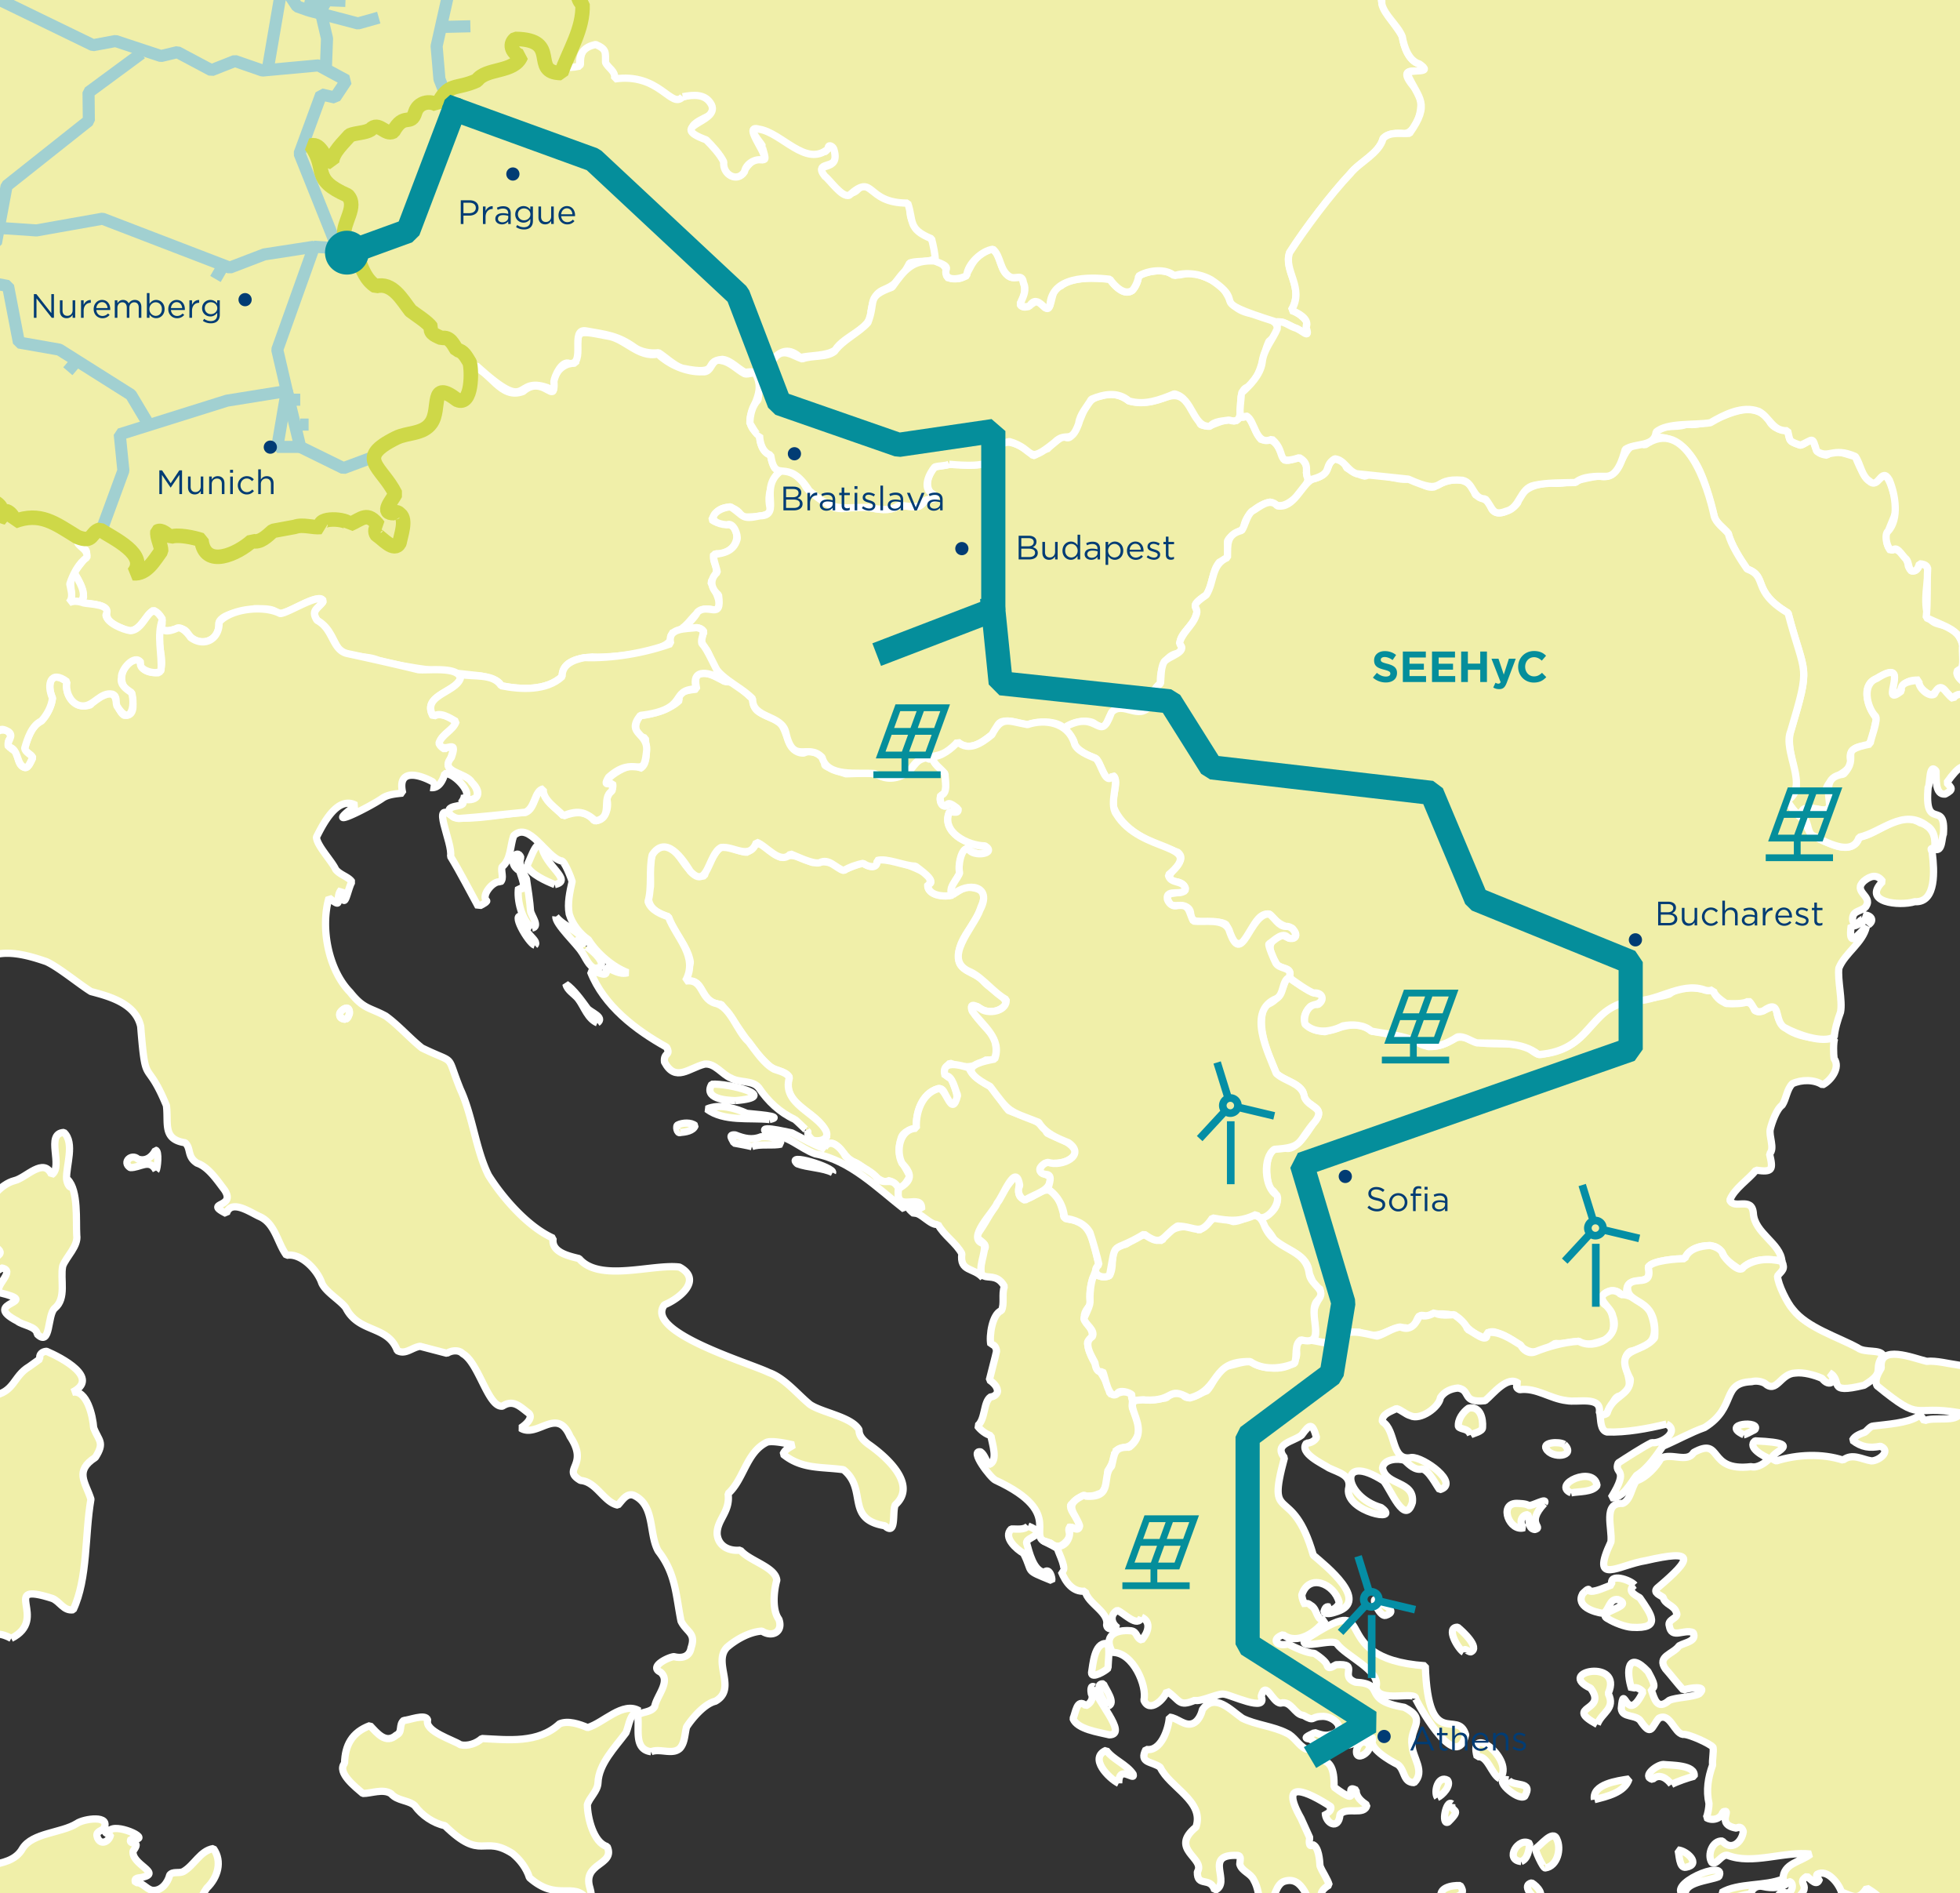 <svg xmlns="http://www.w3.org/2000/svg" xmlns:xlink="http://www.w3.org/1999/xlink" viewBox="0 0 405.259 391.399"><rect x="0" y="0" width="405.259" height="391.399" fill="#333333" stroke="none"/><defs><symbol id="solar" viewBox="0 0 152.28 146.574"><path d="m113.166 107.442 22.014-60.471L152.28 0H43.938L21.924 60.471l-17.1 46.971h51.075v25.632H0v13.5h133.767v-13.5H69.408v-25.632zm-9.45-13.5H71.082l6.084-16.731 6.093-16.74h32.607zm29.25-80.442L120.78 46.971H88.182l6.084-16.74 6.093-16.731zm-79.587 0h32.616l-6.093 16.731-6.093 16.74H41.211zM24.111 93.942l12.186-33.471h32.607l-6.093 16.74-6.093 16.731z" class="cls-1"/></symbol><symbol id="windkraft" viewBox="0 0 138.24 217.098"><path d="M53.127 105.849h13.5v111.249h-13.5z" class="cls-7"/><path d="M138.24 89.784 79.128 75.708a20.052 20.052 0 0 0-18.855-17.685L42.273 0 29.367 3.996l18 57.852a20.07 20.07 0 0 0-7.398 22.104c.345 1.13.79 2.226 1.332 3.276L0 131.85l9.9 9.162 41.157-44.505a20 20 0 0 0 8.1 1.71 20.3 20.3 0 0 0 5.877-.9 20 20 0 0 0 11.115-8.478l58.986 14.049zm-73.242-8.577a6.615 6.615 0 1 1-7.758-9.441 6.8 6.8 0 0 1 1.935-.288 6.615 6.615 0 0 1 5.823 9.729" class="cls-7"/></symbol><style>.cls-1{fill:#058e9b}.cls-2{fill:#013c74}.cls-3{fill:#f0efa9;stroke:#fff;stroke-width:1.5px}.cls-3,.cls-4,.cls-6{stroke-linejoin:bevel}.cls-3{fill-rule:evenodd}.cls-7{fill:#058ea5}.cls-4,.cls-6{stroke:#a1d0d1;stroke-width:2.5px;fill:none}.cls-6{stroke:#058e9b;stroke-linecap:square;stroke-width:5px}</style></defs><g id="Europa"><path d="M-265.228 540.772c1.997-1.931 2.307-4.946 4.088-6.975 3.007-2.215 8.279-2.041 11.048-4.076 9.228-4.784 1.626-4.869 13.628-6.272 2.246-1.16.574-3.499-.977-4.219-.198-.39-2.294.405-2.408-.254.748-3.477-.591-7.477-.214-10.939.564-2.867 4.246-.726 6.075-.516 2.93-1.88 9.501-1.797 10.835-5.064.041-1.61-.102-3.554 1.73-4.233 3-.533 8.514-1.675 11.374-1.541 4.76.688 10.291 1.112 15.125 1.022 1.748-.404 4.273 1.325 5.578-.062.426-2.073-1.578-.662-2.127-1.355.551-.482.677-.919.646-1.549-.384-4.352 3.022-3.144 4.706-5.988-3.216-2.804-12.11-7.024-8.899-11.678.29-1.058-.738-1.518-1.364-2.095-.675-.845-1.766-2.396-2.25-3.366-.246-2.001.521-4.1 1.277-5.888-.362-5.375-3.987-2.031-1.674-10.344 1.023-2.775-.07-7.416-2.023-9.514.652-.6 1.423-1.896 1.925-2.565-3.909-2.644-2.9-2.38-1.242-6.166-1.732-1.101-11.213-6.845-7.695-7.988 2.736 1.157 6.78.468 8.817-1.78 1.284-.726 3.062-2.534 4.347-3.11 1.916.387 3.865-1.153 4.245-3.042.674-4.53 5.347-5.795 8.741-7.721 1.699 1.417 3.46 1.485 5.003-.111.568-1.808 3.909-4.949 4.455-1.518 1.29.688 3.345 1.696 4.67.662 3.36-2.199 2.915-7.126 7.304-8.534 1.796-.864 4.776-3.187 6.639-3.804 1.989-.067 4.228-1.074 5.158-2.867 8.207-3.392 17.759-1.19 26.013-4.298 1.171-.524 1.54.67 2.397.936 3.498.749 7.193-1.999 8.9-4.873 3.83-1.635 3.383 3.452 6.262.384 9.198 1.08 6.312-2.185 12.87-3.25 1.914 1.42 5.224.268 7.515.246 3.882.995 8.482-.586 12.007 1.374 5.651 2.111.723 3.784 7.186 4.929 4.134.434 4.996-3.503 8.465-4.59 3.062 1.132 6.753-.778 9.548-2.095.425-1.633.487-2.853 2.383-3.86 1.649-.515 3.314.086 3.924 1.828 2.585 2.453 10.506 4.436 12.955.502.93-1.15-2.532-2.1-.396-2.441.323.236.852.577 1.2.22 3.008.336 5.897 2.91 8.959 2.662.026 2.436.969 2.837 3.264 2.905 9.458-4.572 5.437-.44 13.18-2.314.95 2.441-.881 3.66-2.785 4.719.184 2.361-2.672 3.487-4.493 4.148-3.287 2.22 1.173 1.873 2.469 2.779.358 1.213-.076 2.769-.696 3.824-.397 2.361-.53 5.367-.974 7.714-1.868 5.323 2.966 6.452.556 12.46-.323 1.1-.27 2.537.545 3.408 2.499 2.872-2.583 6.515-1.052 12.59-.518.42-1.43 1.13-.9 1.852-.048 3.737-8.051 3.718-7.958 7.704-.807 3.934-3.198 1.546-5.597 5.416-.343 1.546-.433 3.407-.697 4.995.5 5.2 5.146 9.33 4.576 14.658.707 1.284 5.24 3.205 6.618 3.14 3.08 3.296 5.142 7.646 5.053 12.214 2.515 4.05 9.005 6.655 12.714 10.047 2.681 3.255 2.464 10.1 3.92 14.139 1.847 8.556 4.028 18.112 5.868 26.66 1.241 2.314-2.7 2.7-3.995 3.894 15.018 3.693-297.835 6.241-276.345-1.176M230.466 300.127c.033 1.464-.768 2.991-1.484 4.047.24 1.084-.375 4.564-1.775 4.622-2.63 1.21-3.116-.633-5.845 2.332-.271 1.782 3.196 3.762 1.208 5.075-1.655-1.129-1.924-.112-1.157 1.338-1.025 1.31-2.497 3.171-4.223 1.444-5.95-.88 3.782-5.989-11.35-12.994-1.014-.424-5.482-6.316-3.081-5.862.865.605 1.102 1.916 1.74 2.613 2.011-.687.576-4.454.396-5.941-1.055-.34-2.135-1.132-2.798-2.05 1.712-1.31 1.17-5.015 2.776-6.017.61.073 1.546-.668 1.354-1.334-.076-.882-.988-1.667-1.663-2.138.121-.584 1.354-5.201 1.48-5.91.01-.644-.424-1.53-1.175-1.415-.37-1.774.29-6.321 2.188-7.016.703-1.396.01-3.402.62-4.983-2.4-4.41-6.495 1.45-4.257-7.525 1.118-1.196-1.047-1.966-1.678-2.839 2.605-3.187 5.36-9.735 8.2-12.357 1.724.79.075 2.896.988 4.137 2.365 2.636 6.428-6.665 8.983 3.635-.237 1.175 1.553 1.036 2.217 1.258 3.783.882 4.24 6.077 5.084 9.156-1.237 2.171-2.315 5.433-1.68 8.246-3.315 3.541.594 3.808.311 6.675-.487.622-1.233.825-.91 1.747.65 3.98 3.857 6.08 4.554 10.013 1.405.49 2.73-1.05 4.247-.045.706.569.272 2.187.398 2.989.713 1.763 1.804 3.816 1.11 5.768-1.718 3.392-2.806 1.701-4.778 3.33M33.275 129.822c.735-1.501-.23-2.937-1.538-3.671-1.891 1.16-3.225 5.684-6.34 3.81-6.815-2.654.432-4.627-8.145-5.327-.912-.146-.313-.527.02-1.137.042-1.476-1.025-3.81-1.91-4.986.6-1.794 4.571-4.49 1.204-5.5-2.122-2.884 1.006-1.1 2.601-2.027 1.744-4.224 7.513 3.268 9.533 4.73-.138 1.674-2.204 3.725.816 2.394 2.104-1.25 4.905-4.313 3.095-6.785-.551-3.743 2.685.801 4.86-.7 5.569.627 3.495 1.91 6.066 4.47 3.951.798 7.04-3.097 10.436-3.385 1.447-1.589 4.83-2.697 6.985-2.792 1.736-.6 3.636.202 5.379.034-.918-2.17 3.882-1.17 4.843-1.553 1.862 2.438 2.987-1.286 5.386-.425 1.105 1.096 1.947 1.432.978 2.812.548 1.2 3.933 4.504 5.065 2.434 3.532-10.585-6.08-2.54-.849-10.119-1.149-2.39-2.953-4.525-4.635-6.51.014-3.75 6.114-5.978 9.398-6.21 2.65-.815 3.72-3.7 3.81-6.235-.91-3.484 3.821-1.21 5.13 0 2.442-1.808 1.407-5.076 2.056-7.463 3.922.97 5.892 7.029 10.635 5.243 3.48-3.08 5.948 1.28 6.288-.333-.52-2.943 1.679-5.668 4.576-5.52.944-6.716-1.055-7.09 6.543-5.61 3.669.48 6.387 4.61 10.471 3.722 2.408 2.266 5.891 3.804 9.243 3.674 2.137.224 1.605-3.014 3.964-2.298 1.713.26 3.232 1.928 4.68 2.68.907.364 2.075-.747 2.53.485 2.442 4.96-4.572 8.741.607 12.256.001 1.55.636 3.608 2.282 4.093.01.762.524 2.117.907 2.764 2.22.848-2.556 3.06-.859 8.832-1.142 1.381-4.152 1.129-5.876 1.227-1.609-2.962-5.127-2.516-6.335.54 1.17 1.004 3.484.598 4.468 1.472 1.992 2.656-.565 5.977-3.679 5.536-1.49 1.742 1.772 2.88-1.013 5.87.712 1.441 3.293 5.813.462 5.777-4.085-1.26-4.332 4.073-8.725 4.841 1.852 4.087-13.485 5.14-16.22 4.862-2.5.205-6.27.772-6.233 4.055-3.253 2.987-8.571 2.726-12.602 1.906-.538-1.354-2.903-1.7-4.141-2.03-6.623-.73-14.678-1.443-21.233-3.206-2.394-1.114-5.579-.38-8.05-2.071-1.197-1.616-2.012-4.871-4.18-5.648-2.112-2.496-.447-2.724.867-4.602-1.602-1.765-7.216 3.006-9.547 2.614-.822-1.204-3.452-.918-4.725-.988-1.477.526-7.623.82-7.39 3.431.08 3.65-4.579 4.6-6.378 1.706-1.473-2.401-3.98.52-5.58-1.14M170.432 237.265c-1.433-1.443-1.462-1.474.488-2.047-.146-5.256-9.68-6.28-7.73-12.525-.809-1.432-3.037-1.287-4.16-2.395-3.906-3.48-6.622-8.69-9.928-12.688-4.135-.114-3.529-4.74-6.24-4.806-2.475.856.218-3.207-.167-4.196-.664-3.314-3.51-5.951-4.518-9.118-3.022-.86-5.04-2.602-3.677-6.164.085-2.002-.49-5.524.719-7.277 4.987-4.432 5.958 6.137 10.43 4.991.455-1.858 1.688-4.086 2.918-5.54 1.604-1.303 4.123.773 5.981.666 2.85-3.902 3.537-.115 6.962 1.06 2.403-.966 4.033.1 6.434 1.052 2.65-.286 3.811-.29 5.984 1.462 1.17.17 3.163-1.314 4.538-1.325.681.479 2.294 1.222 2.769.16-.598-2.673 10.44 1.184 11.077 2.839-.152.53.416 1.503-.482 1.389-.27 1.804 2.333 2.395 3.688 2.394 1.471.094 2.827-1.271 4.06-1.861 3.053.185 4.827.818 3.246 4.168-.9 3.643-4.963 6.542-4.577 10.487-.222 2.594 3.28 3.093 4.822 4.466 1.02 1.71 4.82 3.237 5.003 5.047-1.464 1.915-4.09 2.126-5.941.584-3.764-.827 2.58 5.078 3.462 6.344.469 1.411.948 5.969-1.557 4.595-2.852 1.758-4.457 1.898-7.633.75-1.542 1.372-1.451 2.414.308 3.256.416 1.093 2.536 5.53-.164 5.068-1.241-.729-.94-3.351-2.595-3.047-3.404.977-4.664 5.072-4.465 8.182-1.224.29-2.738.663-3.16 2.016-1.182 3.802.358 4.999 1.81 7.896-2.461 4.437-2.318 1.258-4.5.883-1.259 1.303-5.231-3.419-7.278-3.9-1.931-.765-3.766-5.89-5.927-2.866M321.312-18.634c-1.64 0-3.902.084-5.296-.977-3.556-.651-7.097 2.787-10.876 1.85-10.638-.426-4.545 3.617-12.557 8.753-2.845 2.231-1.782-2.773-7.51-.796-1.117.797-.192 2.338-.17 3.465-1.982.039-2.011-2.549-2.027-4 .589-8.85 6.671-13.393-4.533-17.295-1.175-.127-2.505-.766-2.528-2.203 6.12-11.987 6.043-7.026 14.262-12.893 1.305-2.886-.183-6.954.408-10.09-2.35-9.972-7.088-19.783-8.199-30.02 3.13 1.323 6.512-.101 9.782.32 1.524.49 2.272-1.38 3.645-.836 2.715 4.382 4.71 1.244 7.745-.95 1.94-.515 1.948 1.263 4.098.254.83-2.952-2.373-5.25 2.767-5.628 1.539 1.905 3.8-.255 4.45-1.918.916-.22 2.809-1.442 3.713-1.388.631-.505.935-1.79 1.955-1.46 2.989 2.85-.735 2.973.74 5.15 5.046 1.465 6.434-2.711 3.302-6.083-.794.305-1.73.817-2.622.619-1.534-.93 1.45-5.73 1.535-6.913.787-.333 1.797-1.137 2.043-1.955-1.186-3.892-.735-8.733 2.148-11.875 6.28-1.461 5.84-.254 7.737-6.822 3.748.258 7.593-1.24 10.063-4.153.47-1.947-3.557-2.364-4.698-1.483-4.088-.477 1.093-7.205 1.28-9.585-.243-1.587-.45-4.942 2.113-3.025.928.092 2.492-.892 2.766-1.788 1.867-6.938 9.054-.743 13.699-1.768.88-2.906.808-5.205 3.744-7.107 1.538-1.984 3.96-5.789 6.753-5.476 1.088.82 3.4 5.986 4.381 2.418 8.943-2.563 3.574 4.793 8.883 4.762 2.124-4.518 9.436-2.096 11.69 1.083-2.507 2.088-1.88 5.855.56 7.724 2.136-.92 5.569-4.336 8.062-5.228 8.744-1.798 11.78 1.843 16.25 8.451 1.196.065 3.353-1.848 3.302.65 1.838 9.556-4.945 5.895-.236 12.676 1.392.52 1.57 3.97 2.096 5.094-1.82 3.815-4.383 3.215-4.68 8.292 4.12 2.167 7.972 5.33 5.924 10.12 6.455 2.474 1.515 7.663 8.243 11.196 1.736 1.426 4.715 1.136 6.14 2.93 1.924 5.11-4.357 8.326.853 9.175 2.577-1.722 5.964-1.131 8.394.517.703.576 3.414 1.207 3.36 2.564-2.037.724-1.992 2.845-.603 4.187 8.873 4.03 4.71 5.627-.528 10.82-2.816 3.915-8.21 5.308-12.352 2.64.246-2.06-1.853-2.385-3.372-2.727-2.547-.069-5.543.327-4.515 3.623-2.964 2.562-1.843 3.472.075 6.152.653.86 1.689 1.73 2.821 1.759.991 1.599 1.87 4.63-.636 5.271 4.03 5.452-.328 11.729 4.972 16.028 2.186 3.906-4.55 1.46-6.55 1.754-.96-.053-1.855.253-2.414 1.03-1.777-.057-4.684.061-6.431.235-.87.562-.513 1.777-.014 2.44-1.36.737-3.11 2.01-4.05 3.27-2.023 1.968-1.676 5.596-3.477 7.779-.916 3.078 1.565 6.579 1.483 9.578-2.405.584-.706 3.797-3.398 1.106-3.409-2.773-3.213-7.367-9.197-5.858-1.488.148-3.404 2.449-4.683.897-.224-.786-.409-1.164-1.193-1.294-9.082 4.642-5.416 5.885-9.446-3.65-1.906-1.749-6.22 1.616-7.42 3.134-.966 1.813.085 4.674-2.678 1.577-.322-5.708-2.886-2.18-6.372-3.822-.442-.732-.976-2.548-1.982-2.047-1.027.53-1.063 2.116-2.034 2.654-1.968.797-3.262-.52-4.648-1.611-1.221.34-1.013 1.745-.938 2.722-.874 2.385-3.342 2.455-2.047-.531 1.06-2.041-2.592-1.881-3.779-2.409-2.96 2.625-6.761-.063-5.91-3.774-1.793-1.556-4.049.384-5.878-.13-3.309-1.39-4.637-2.4-8.365-1.767-.483-2.547-3.374-.741-5.384-1.551-3.354-2.798-8.14-1.887-12.011-1.833M368.434 260.743c-2.746-.621-6.59-.69-8.473 1.874-.862-.63-2.722-1.82-3.364-2.57-.356-1.025-1.001-1.941-2.049-2.361-2.226-.545-5.313.21-6.19 2.515-1.356-.068-6.821.366-7.554 1.76 1.134 4.606-4.322 1.13-4.477 4.857.942 1.156-.163 1.024-1.176.83-.914-1.365-3.413-.913-3.918.545-.069.64.4 1.894 1.22 1.562 1.158 2.031 1.848 5.076.193 7.037-1.814.364-4.555 1.898-6.223.473-1.126.094-3.716.67-4.833.427-6.89 4.436-6.235-.674-12.607-2.358-2.498-.352-1.042 2.17-2.552 1.055-5.77-2.456-2.365-5.284-10.558-4.702-.146.327-.815.341-1.108.354-2.373-.748-1.21 1.922-3.45 2.558-4.283-.962-5.345 2.908-10.244.798-2.884-.047-3.215.011-4.88 2.183-1.406.229-3.4-.16-4.768-.469.94-.332.425-2.728.451-3.419-1.102-4.711 2.003-4.935.956-7.409-1.3 0-1.59-2.109-2.131-2.973-.208-4.19-4.57-4.596-7.228-6.879-.813-2.27-4.487-4.127-1.146-5.506 2.164-1.26 2.443-4.034.167-5.282-.787-2.497-1.378-8.728 2.806-8.524 2.694 1.76 6-4.808 7.206-6.342.88-2.358-2.867-1.929-3.108-5.102-1.185-1.944-3.895-2.272-5.5-3.779-1.65-3.996-4.39-9.746-2.35-14.084 4.446-1.261 3.564-6.312 5.217-5.52 1.431.946 4.467 3.185 6.136 3.18 1.611 1.294-.76 2.339-1.9 2.534-2.88 3.012-.608 5.04 2.946 5.267 3.064-.724 6.767-2.674 9.605-.124 3.91.418 8.238 1.632 11.826 3.227 4.937-.062 4.677-2.75 7.96-1.762 3.28 2.014 8.159.505 11.823 1.695 1.427.31 2.366 2.147 3.962 1.57 7.74-1.286 8.176-4.68 13.458-9.393 3.746-1.975 8.604-1.709 12.578-2.99 2.37-1.834 5.65-1.382 8.321-.68.601-.161.97-.46.938.45 2.81 4.81 7.264-.476 8.357 3.58 1.706 1.274 4.42-2.595 4.653.643.913 4.93 7.79 5.334 11.903 5.226-.289.892-.235 3.154-.107 4.122 1.39 1.857-.672 4.567-2.376 5.435-1.686-1.162-4.375-1.124-6.23-.254-1.162 1.103-1.253 3.124-2.127 4.44-1.16.793-2.142 3.64-2.455 4.946-.351 1.463 1.006 4.026-.158 5.11.782 3.3.677 3.874-2.793 3.383-1.561 1.97-4.48 3.78-5.413 6.182.842 2.064 4.542-.837 4.859 2.695.212 4.162 5.647 6.222 5.905 9.969" class="cls-3"/><path d="M180.036 64.6c.208 3.361-5.613 4.823-7.356 7.772-1.83 1.258-5.073 1.019-7.223 1.538-4.43-4.078-7.038 2.479-8.33 5.972-.537-2.486-.27-3.297-3.07-2.918-1.482-.715-2.907-2.467-4.681-2.68-4.313.315.044 3.566-8.355 1.808-1.607-.505-3.433-2.27-4.851-3.183-1.634.213-3.71-.148-5.05-1.147-3.475-2.47-5.88-2.62-9.925-3.36-3.497-.654.085 7.026-3.44 6.74-1.57-.731-3.085 2.559-3.228 3.72.106 1.068.102 2.958-1.187 1.324-7.498-2.693-3.212 5.93-14.728-4.49-1.494-.23-1.854-1.953-2.637-3.109-2.3-.489-1.401-1.59-2.872-2.52-5.73-1.542-2.244-2.886-8.067-6.115-4.446-7.54-5.731-2.772-9.528-7.553-1.62-2.137-1.705-6.303-3.788-7.83-1.269-1.023.903-5.101 1.333-6.476-.923-2.912-4.796-3.43-6.492-5.845-.157-1.513-.66-5.37-2.148-6.459 2.296-.533 2.666 2.982 4.382 3.463.068-2.025 2.435-4.1 3.675-5.558 1.308-.518 3.106-.486 4.3-1.17 1.73-1.795 2.971 1.238 4.684.396 2.19-4.015 3.725-1.076 4.54-3.998.683-2.03 2.947-2.535 4.59-1.511 2.325-4.763 3.756-3.055 8.17-5.041 1.86-2.694 7.725-1.523 9.12-5.028-1.275-.313-2.615-1.89-1.584-3.111 2.108-1.226 6.414.576 6.55 3.455-.362 2.307.628 2.614 2.736 3.188.711.238.822-.727 1.022-1.151.114-.73 2.946.297 3.416-.336-.06-2.641.626-3.89 3.308-4.465 2.388 1.054 1.917 1.593 2.021 3.721.632 1.136 2.02 1.853 1.853 3.407 2.31-.566 5.55.533 7.79 1.066 5.877 2.494 1.926 4.376 8.6 2.221 2.274-.157 5.032 2.275 3.232 4.44-1.09.719-5.78 2.276-2.687 4.002 3.24 1.026 5.434 4.335 6.147 7.462 3.11 3.938 3.97-3.227 7.275-2.47 1.427 1.008-.102-2.298.082-2.608-.417-.854-3.124-3.451-1.186-3.896 2.58.551 5.176 1.844 7.124 3.59 1.65 1.622 5.075 1.932 7.213 1.432 1.213-2.666 1.928-.807 1.943 1.169.234 2.422-4.687.955-2.007 3.735 2.004 2.287 5.398 6.218 7.555 1.552l.782.53c2.228 2.433 6.327 3.123 9.26 3.74-1.15 6.396 4.47 4.866 4.981 9.38 1.397 3.566-3.045 2.15-5.227 2.986-4.266 8.286-6.82 2.753-8.037 10.219M-1.34 260.07c3.576-1.558-.887-2.298-1.38-4.155-.787-1.55.524-2.196 1.86-2.555-.347-.497-.994-2.315-1.817-2.116-.407-2.925 2.86-6.479 5.684-7.186 2.419-.565 6.002-4.925 7.678-1.22 2.535-1.704-1.457-8.524 2.53-8.74 2.32 2.166.412 6.923.55 9.652.324 2.2 1.885 2.192.22.072 2.263 2.25 1.703 8.625 1.88 11.512.361 2.236-2.183 4.478-2.898 6.376-.57 2.764.874 6.696-1.675 8.762-1.552 1.415-.75 8.099-3.599 5.315-.106-1.612-3.088-1.83-4.103-2.69-7.903-4.08 5.539-3.671-3.661-5.87-1.348-1.398 3.647-4.61.307-5.129-.939 1.395-3.684-.07-2.453-1.063.66.207 1.188-.34.876-.964M-.974 106.67c-.287-.358.324-.382.514-.502.244.49-.164.435-.514.502M236.027 334.292c-.79 2.335-3.648-.891-5.01-1.401-1.595.9-1.3 2.725.133 3.658-.69.118-2.23.585-2.342-.652.558-2.649-3.955-4.42-4.424-6.98-2.584.3-4.104-1.923-4.946-4.056 1.446-.082-.568-3.76-.782-4.704-.756-.69-5.112-2.484-1.467-1.171 2.391 2.032 4.702-.996 3.772-3.268.655-.275 2.07 1.195 2.27-.315-.861-2.604-3.378-4.139.325-6.053.373-.202.59-.395.942-.062 5.902.428 3.16-4.09 5.331-6.163.657-2.595.414-4.065 3.65-3.955 5.632-4.29-3.885-10.577 3.844-9.771.679.164 3.254-.43 3.804-.396.828-.925 2.177-1.172 3.411-.875.749 1.967 3.794-.33 4.926-.582 1.151-.98 2.367-4.447 3.645-5.09 1.415.072 5.045-1.747 6.26-.545 2.594 1.366 9.084 1.686 8.729-2.5-.494-5.016 6.042-.526 8.53-2.067 1.009-3.252 5.622-1.614 8.129-1.14 1.493-.404 3.258-1.771 4.832-1.888 2.19.98 3.296-.903 3.951-2.457 1.095.435 2.237.008 3.154-.545.582.752 3.151.498 3.971.449.916.666 2.496 1.833 2.737 3.045 1.072.355 4.448 3.342 3.995.735 2.348-.61 5.102 1.324 7.021 2.507.588 1.089 1.705 1.893 2.951 1.408 2.78-1.114 6.033-2.022 9.054-2.192 3.335 1.904 8.74-.987 7.041-5.2-.279-1.997-4.24-3.767-.844-5.09.78-.41 2.026-.06 2.531.672 2.102-.21 3.924 1.674 5.718 2.599 1.987 4.912 2.055 7.915-3.772 9.096-3.254 2.033 2.7 7.722-2.327 9.27-1.55.152-2.179 5.46-4.096 3.492.618-3.654-4.425-2.103-6.773-2.572-3.408-.391-6.246-2.718-9.665-2.267-.751-.268-.915-.835-.243-1.257-2.197-1.872-5.306 2.195-6.922 3.531-4.94.566-2.832-2.174-5.61-2.606-1.425.11-2.862.738-3.637 1.985-.238 1.968-4.158 4.775-6.219 3.724-1.006-.278-1.886-1.212-2.875-1.46-1.11.575-3.078 1.102-2.905 2.71 2.965 1.736 1.65 8.315 6.01 7.398 2.421-.204 10.232 5.437 5.843 6.653-.698-.889-2.27-4.093-3.643-4.269-1.488.33-2.631-.89-3.601-1.785-1.407-.502-4.357-.28-4.576 1.59.752 3.727 6.686 2.556 6.176 7.096-1.515 5.021-4.559-2.834-5.948-4.439-9.632-6.17-8.294 3.295-.525 5.5 4.387 3.164-7.294.933-6.744-3.785.766-2.925-2.024-3.417-4.047-4.407-1.267-.839-6.3-3.097-4.623-5.123.805.018 1.68-.442 2.068-1.152-.894-3.126-1.353-2.872-3.092-.491-1.767 1.374-5.88 1.76-3.537 4.664-3.856 14.25 1.57 4.817 5.962 20.138 2.742 2.336 11.538 9.373 5.044 11.613-.86.267-2.082.794-2.89.183.19-.544.373-1.356 1.13-1.092-.838 1.749 2.192-.002 2.055-.986-.976-3.804-6.292-6.09-7.72-1.483.042.679.357 1.535.726 2.104.313-.62.693-.273 1.106.017 1.564.802 1.056 3.449 3.044 2.94-1.848 2.583-5.757 5.367-8.755 3.142-2.625.962-1.242 2.533 1.034 1.93 1.253.635 3.822 1.887 5.447 1.93.636.41 2.53 1.693 2.646 2.53.34.915 1.296.066 1.84-.178 5.118-.339.447 2.337 4.032 3.614 6.594.333.938 3.692 10.073 5.187 4.944 2.54.998 4.107 1.606 7.861.1 2.581 2.8 5.369.442 7.704-2.386-.007-1.835-2.63-3.428-3.752-1.359-.639-6.545-3.604-4.962-5.336-1.923-1.23-3.97 2.037-6.838 1.285-1.368.627-2.484 2.068-4.166 1.351-1.792 3.48 3.112-.727 2.81 7.364 6.274 4.66 1.611-.873 4.585.643-.055 1.434 1.157 2.356 2.208 3.093-.41 2.273-4.247.24-5.555 1.951-.234 3.343-3.057 1.82-3.036-.382.56.329 1.464-.79 1.09-1.28-4.686-3.058-10.843-5.906-6.109 2.464l1.821 4.02c-.157.4-.288 2.19.617 1.404 1.224.47 1.416 3.21 1.488 4.389.435 1.2 1.567 2.71 1.895 3.954-1.37.825-2.056 1.606-1.501 3.35 3.45 3.462 4.164 7.389-1.259 2.572-1.641-2.449-2.558-7.866-6.434-6.711-1.752.47-2.185 3.46-2.897 4.866-.072 1.614.874 3.478.151 5.07-2.974-2.442-1.839-7.115-3.666-10.208-.614-1.385-2.47-1.758-2.876-3.246.02-.752.419-1.73-.49-1.814-7.275-.312-.99 5.646-4.693 7.241-.887-2.998-3.66-.515-3.59-3.824 1.785-2.853-5.97-4.651-.285-9.272 1.82-5.36-5.45-8.175-7.395-12.356-1.705-1.286-4.46-.78-2.946-3.71 3.05.587 4.678-4.19 4.839-6.655 1.667.113 3.182 2.015 4.916 1.276 1.023-.42 1.688-1.806 1.908-2.83 2.571-3.593 5.842.106 8.246 1.765 2.727 1.371 6.424 1.666 9.154 3.073 1.592.66 2.472 2.596 4.022 3.311 2.057.321 2.803-1.283.695-2.097-1.8-.17.627-.966 1.075-1.32 1.012.344 2.143.782 3.235.437 3.893-.965.647-4.08-1.9-3.764-2.173.07-1.212 1.166-3.63-.217-1.897-.151-2.473-3.131-4.73-2.535-1.732-.05-3.051-4.976-4.012-1.385 1.43 3.433-6.506-.442-7.685-.47-1.104-.274-4.902 1.677-6.023 1.266-3.42 1.406-2.968.05-5.775-1.907-.611 1.796-3.623 4.634-4.763 1.886.726-2.83-2.208-9.95-6.494-9.879-2.007-3.431.6-4.766 3.848-4.466 1.327.202.972 1.488 2.195 1.914 1.263-1.48 2.134-3.694-.04-4.734" class="cls-3"/><path d="M292.716 351.207c.28-1.839-8.001 1.045-8.204-2.502 1.047-3.314-6.215-6.335-8.073-8.89-.803-1.224-7.684 1.362-6.71-.741 16.957-11.165 3.069 3.75 24.971 5.276.635 17.897 6.696 8.756 8.346 14.24-1.789 7.752-8.968-4.721-10.33-7.383M337.997 327.655c-1.65 1.15-.062 2 1.047 2.627 2.378 3.469 4.655 6.476-1.616 6.114-1.404-.077-3.667-.958-4.849-1.701-3.238-1.528 5.81-2.536 1.94-4.041-1.793-.226-1.719 2.048-2.996 2.867-1.968-.241-5.74-1.448-4.285-4.061.23-.226 1.36-1.44 1.294-.656.808.637 3.966-.973 4.758-1.183-.708-2.558 3.763-1.067 4.707.034M212.566 315.45c4.595 1.843-.559 2.188-.298 3.526.506 1.749 1.388 5.768 3.645 6.054 1.096-1.086 1.715 1.233 1.555 1.706-5.855-2.384-3.676-1.426-5.832-5.632-1.488-.856-4.299-3.319-2.547-5.026 1.06-.06 2.647.283 3.477-.629M226.247 348.714c-.022 2.34 7.194 9.846 3.133 9.91-2.168-.546-6.656-1.123-7.519-3.354.55-1.155.782-4.33 2.659-2.673.909-.391 1.661-1.496 1.127-2.453-.105-.476-.246-1.897.6-1.43M330.254 356.472c-7.166-3.876 2.317-2.588-1.377-7.496-7.419-3.422 6.884-6.196 3.644 1.084 1.594 3.247-1.312 3.85-2.267 6.412M231.31 368.654c-2.034-1.008-6.283-5.275-2.577-6.839 1.404 1.946 4.197 2.894 5.564 4.933.453 1.694-2.98-2.215-2.987 1.906M319.306 310.806c-3.979 4.253-.019 4.872-1.965 5.375-1.574-.184-.979-2.264-1.45-3.074-1.411.022-1.898 1.91-.731 2.695-3.033.969-5.313-4.859-1.687-5.027.612.015 2.086.03 2.589.44.788.175 4.097-1.888 3.244-.409M348.533 392.01c-4.924-2.18 8.928-8.007 6.841-4.07-1.927.845-7.64 1.091-6.841 4.07M310.107 367.708c-1.75-.907-2.524-4.986-4.684-4.533-1.998-7.191 8.007.753 4.684 4.533M345.603 368.886c-.907-1.255-2.535-2.392-3.91-1.05-2.295-.596.845-3.03 2.221-3.088 1.459.19 6.73.004 6.383 2.432-1.242.307-3.574 1.11-4.694 1.706M319.517 386.136c-.397.24-2.296-3.908-1.999-4.048.876-.386 3.549-4.012 4.367-1.93 1 2.015.148 5.634-2.368 5.978M329.671 372.015c-.534-3.238 4.866-3.918 7.155-4.269-.863 2.81-4.665 3.653-7.155 4.269M304.058 296.626c-.558-1.467-1.803-.989-2.5-1.701-.194-1.465.928-3.004 2.075-3.82 2.431-.535 3.035 2.07 2.903 3.99.032.836-1.935 1.2-2.478 1.53M228.736 339.743c1.005.182.264 4.476.396 5.084-.537.564-3.475 2.329-3.437.95.306-1.802.597-6.166 3.04-6.034M302.63 341.555c-1.16-.696-3.831-5.218-1.234-5.176.96.772 4.731 4.22 2.725 5.094-.65.042-1.365-1.16-1.491.082" class="cls-3"/><path d="M311.896 367.943c1.088 1.511 5.248.084 3.364 3.386-1.477 1.104-7.069-4.089-3.364-3.386M314.524 384.809c-3.594-.307-.498-5.25 1.778-3.698-.189 1.33-.346 3.117-1.778 3.698M229.086 352.683c-.96-.687-3.11-4.856-.929-4.585.426 1.118 2.707 4.029.929 4.585M323.423 298.581c2.592 2.554-2.576 3.044-3.719.921-.837-1.397 2.761-1.555 3.72-.92M298.08 392.537c-.898-2.34 2.118-2.838 3.833-2.766 1.805 2.564-2.108 2.527-3.832 2.766M286.496 333.93c-1.063.344-2.807-3.145-2.171-3.293.688.75 5.308 2.283 2.171 3.292M348.612 385.99c-1.491.339-1.368-2.82-1.682-3.571 1.875.137 4.88 2.996 1.682 3.57M297.21 371.586c-.827-1.19.14-4.683 2.082-3.583.854 1.117-1.072 3.134-2.082 3.583M317.703 392.657c-.884-.576-3.104-2.977-.998-3.426 1.146.688 2.952 2.654.998 3.426M300.183 372.884c-.26 1.944 2.341.734-.75 3.767-1.517.784-.457-4.72.75-3.767M282.228 360.119c2.977.878-2.121 4.804-1.735 1.696.185-.802.74-1.869 1.735-1.696M197.023 185.037c-1.716.434-5.286.198-5.156-2.179 2.164-.576-1.958-3.272-2.592-3.817-2.216.011-5.93-1.769-7.954-1.152.22 1.837-1.888 1.314-2.819.58-1.191.179-3.062.854-4.012 1.491-1.753-.494-3.08-2.652-5.043-1.61-1.455.316-4.66-1.321-5.996-1.828-2.136 2.365-4.954-1.69-7.043-2.428-1.38 3.854-4.66.743-7.316 1.095-2.692 1.38-2.711 8.88-6.377 4.905-1.615-2.615-5.055-7.608-7.863-3.37-.7 2.875 0 6.772-.861 9.635.604 1.858 2.785 2.64 4.223 3.186 1.651 4.374 6.286 8.221 3.512 13.252 3.812-.53 2.892 3.57 6.078 4.579 3.295.65 4.566 5.89 6.995 7.98 1.402 1.837 3.175 4.579 5.293 5.682.994.37 2.615.683 3.133 1.71-1.643 5.529 5.66 7.224 7.585 11.078.742 1.772-1.467 2.293-2.844 1.831-.486-.514-1.069-.94-.923-1.696.04.019-2.583-2.56-2.752-2.579-3.052-1.417-5.496-3.702-7.383-6.515-1.324-1.66-3.988-.955-5.776-2.008-1.87-.768-3.281-3.1-5.42-2.89-3.22.775-6.054 3.857-8.316-.424-.239-2.051 1.39-1.26.42-3.08-6.364-3.53-12.97-8.54-15.722-15.59 1.075-.51 4.084 1.983 3.096-.935 1.445.46 2.913 1.644 4.628 1.137-3.039-1.126-6.366-3.94-8.146-6.814-1.791-1.213-3.361-3.241-3.976-5.32-.425-2.219.136-4.62.603-6.728-.082-.358-1.644-4.534-2.274-4.249-3.15-.849-6.595-8.283-9.815-5.205-.751 2.106-.538 4.919-2.416 6.455-.264.955.472 2.328-.302 3.102-1.474-.422-4.12 2.86-2.87 3.885.254.257-1.614 1.109-1.713 1.226-1.754-3.187-3.636-6.902-5.76-10.403.59-2.618-4.444-12.288.716-8.041 4.51.59 10.204-.823 14.769-1.03 2.114-.768 1.85-4.547 3.75-4.827-.294 2.21 2.845 4.102 4.134 5.54 2.23-.831 4.658-1.238 6.316.985 2.287.18 3.174-2.617 2.624-4.507.178-1.205 1.583-1.766 1.195-3.21-4.417.749 4.269-5.6 5.655-3.052 1.889-.899 1.203-4.615 1.126-6.313-2.36-.57-2.503-3.043-1-4.624 2.407-.247 6.297-1.354 8.05-3.184-.807-1.988 2.295-2.109 3.546-2.308-.086-.73-.584-2.693.506-3.09 2.222-.707 3.815 1.023 5.72 1.576 1.839-.133 4.074 2.49 5.394 3.565-.011.844.231 1.788.869 2.361 1.086.94 3.153 1.582 4.45 2.2 2.084 1.893 1.71 6.716 5.253 6.609 1.463-.973 4.389.445 4.302 2.394-.207.414 4.12 1.797 4.357 1.898 1.897-.013 4.724-.296 6.594.113 1.843 1.334 4.62.838 6.298-.555 1.228-.897 2.523-3.871 4.288-2.598.09.001.735-.302.708-.501.122 1.559 1.838 2.476 2.668 3.58-.18 1.114.842 4.09-.883 4.438-.591 1.371.649 3.11 1.848 1.613 1.716 1.012 2.743 2.018-.116 1.948-.972 2.15.404 4.065 2.13 5.214 1.69.966 3.674 1.892 5.669 1.706 1.395 2.744-3.184 1.479-4.238.496-1.154.493-1.743 3.875-1.375 5.01-.552 1.368-2.54 3.319-1.449 4.605" class="cls-3"/><path d="M170.432 237.265c1.33-2.302 3.638.245 4.391 1.763 1.793 1.574 5.118 2.687 6.635 4.573 1.538 1.578 2.908-.6 4.369 2.072-.67 2.043 1.428 2.742 1.174 4.296-5.616-4.373-11.209-10.096-18.428-11.447-3.101-1.077-5.756-4.024-9.187-3.795-4.284-2.66 3.34-.676 4.34-.539 1.996 1.019 4.723 2.574 6.85 3.293l-.144-.216M114.937 189.473c1.735 2.179 5.203 2.993 6.267 5.754-1.532-1.073-2.573-1.662-.59.415-.374-1.204 6.556 4.264 2.466 4.508-1.277-.168-2.141-2.498-2.824-3.38-.95-1.58-5.51-5.79-5.32-7.297M110.023 191.854c-2.128-1.57-3.206-5.84-2.803-8.348 2.14 1.157.392-2.662.233-3.486-2.86-1.569-.541-4.93.245-2.746-.643 1.348.521 3.183 1.146 4.38.234 1.492.776 5.11.845 6.581.082.993 2.056 3.29.334 3.619M114.714 182.86c-1.763-.7-4.987-2.123-5.824-3.95.545-.374 1.844-5.421 3.071-4.123.688 4.327 6.702 7.192 2.753 8.074M123.515 211.447c-2.013-.843-2.695-3.265-3.914-4.895-.741-1.025-2.33-1.801-2.582-3.114 1.633 1.11 3.283 3.45 4.391 4.972.643.88 3.726 1.844 2.105 3.037M159.12 231.427c-4.16-.426-9.407.494-12.991-2.17 2.701-1.13 5.738-.22 8.278.891.98.163 8.212.556 4.712 1.279M152.041 227.518c-2.056-.051-6.594-.43-4.873-3.383 3.299-.275 14.615 2.574 4.873 3.383M155.458 237.037c-.968-.244-2.726-.564-3.705-.74-.266-.758-1.35-1.827.267-1.688 1.793.717 3.5 1.146 5.338.376 1.45-.052 3.452.021 4.165 1.51-1.568.426-4.532-.101-6.065.542" class="cls-3"/><path d="M172.155 242.404c-1.978-1.025-5.188-1.014-7.287-1.821-2.74-2.476 7.78.79 7.287 1.821M110.57 195.407c-1.35-.46-5.294-7.305-2.383-5.81-.716 3.15 3.54 4.732 2.383 5.81M140.694 234.107c-.695.353-1.044-1.431-.52-1.574.976-.464 2.706-.564 3.553.146-.343 1.121-2.069 1.35-3.033 1.428M243.792 135.033c-2.96.2-4.067 3.657-3.832 6.227-2.603 1.713-1.294 5.335-4.576 6.082-8.413-3.95-4.527 5.645-9.286 2.093-1.554-.82-5.192-.006-5.837 1.295-1.806-1.937-5.48-1.607-7.8-.94-1.732-.14-3.672-1.127-5.433-.569-1.173.563-.93 1.893-1.936 2.656-2.171 1.764-4.796 3.511-7.085 1.491-3.364 4.494-7.42 1.747-9.45 5.337-1.968 2.298-5.157 2.586-7.7 1.207-3.455-.326-9.764.886-10.878-3.344-2.945-3.08-5.958 1.71-7.479-5.078-.807-3.861-6.995-2.864-6.887-7.039-2.907-2.962-7.588-4.328-8.896-8.703-.6-2.336-2.597-2.415-1.137-5.115-1.174-1.782-3.169-.102-4.533-.765.897-.448 2.768-2.396 3.148-3.312 2.192-2.071 5.159 1.906 4.374-3.559-1.637-1.372-1.91-3.25-.27-4.695-.06-.797-.952-2.867-.751-3.69 2.127-.178 4.161-.73 4.836-3.062.289-.918-.754-3.715-2.073-3.052-4.824-.385-2.705-3.455.742-3.729 2.892 1.835 2.11 2.73 6.109 1.862 4.672-.051-.46-5.84 4.316-9.283 1.92-.3 3.973 1.299 5.043 3.071.049.89 4.511 3.488 5.104 4.058 2.343 1.617 5.322-.343 7.894.41 1.97.382 4.406.91 6.188-.32 1.389-.226 3.189.515 4.463.028 1.378-2.028 2.802-.943 3.283-1.855-2.51-1.42-1.881-4.339-.178-6.203 1.19-.208 2.571-.476 3.75-.617 2.123.202 8.157.847 8.705-1.866.384-4.804 5.892-2.072 7.896.156 1.021-.222 1.665-1.53 2.844-1.312.849-.92 2.376-2.07 3.366-2.832.416.455 1.12.637 1.56.151 2.495-2.614 2.154-7.816 6.414-8.402 2.058-.707 3.926-.194 5.607 1.066 8.487 1.882 9.383-6.186 14.825 4.877 2.304 1.179 4.6-1.938 7.19-.65 3.389-3.42 3.354 1.853 5.396 3.824 3.034-.684 3.7 1.883 4.675 4.14 1.523.528 3.013-1.446 4.22.492.489.736.838 1.72.238 2.55 1.558.995-1.058 3.371-1.51 4.302-1.68 1.451-3.682 3.116-5.711 1.35-2.478.454-5.475 2.713-5.564 5.44-.845.8-2.806 1.348-3.362 2.642-.178 1.692.893 4.036-1.615 4.282-1.688 1.879-1.37 4.888-2.788 6.868-4.108 2.742-1.184 2.136-2.152 4.304-.398 2.164-4.612 4.433-2.774 6.572-.137.008-.548 1.211-.693 1.16" class="cls-3"/><path d="M134.626 362.113c-3.734-.475-2.324-4.948-2.793-7.583 1.07-.734 2.843-.524 3.547-1.78.373-2.2 3.42-5.201 1.18-7.095-2.474-1.14 1.696-3.12 2.8-3.196 1.55.402 3.21.1 3.525-1.81 1.084-3.142-.888-3.147-2.071-5.525-1.108-5.533-1.07-9.791-4.713-14.501-2.012-3.591-.602-9.576-5.158-11.556-1.46-.42-2.342 1.192-3.184 2.07-2.886-.549-4.45-4.868-7.717-5.098-4.069-2.38 1.91-2.996-2.18-9.108-2.697-6.267-6.747.451-10.23-1.727.794-.472 2.724-2.034 1.716-3.038-1.886-1.431-3.217-2.945-5.46-1.488-2.965.364-4.878-9.003-8.202-10.836-.81-.879-2.358-.69-3.265-.084l-5.555-1.45c-1.675.22-3.025 1.817-4.71.888-2.008-5.336-7.977-3.534-10.653-8.844-1.195-1.636-4.465-3.422-5.06-5.367-.979-2.605-4.264-6.012-7.191-5.478-1.92-2.588-2.356-6.683-5.668-8.06-1.906-.876-5.828-3.625-6.771-.578-4.897-2.45 2.16-1.064-.415-4.916-1.435-1.87-3.3-4.73-5.646-5.507-2.143-1.37-1.163-3.002-2.48-4.216-4.751-.718-3.382-4.023-3.868-7.714-4.242-10.225-4.259-3.187-5.312-16.333-1.04-4.665-6.256-6.162-10.266-7.204-2.395-1.467-6.713-5.06-9.244-6.194-4.841-1.667-11.934-3.64-15.04 2.113-.12 1.902-1.665 2.854-3.247 3.384-3.518 7.48-3.852 6.97-11.628 9.59-1.103-.673-2.808.567-2.921-1.098-1.525-3.053 6.023-5.393 2.85-8.307-.009-3.138-4.185 1.077-5.938.065-2.487-1.21-7.878-3.624-9.036-6.5-2.412-5.931 4.607-8.623 2.455-12.763-3.834-.783-4.835-.833-6.587-5.11-3.346-6.166 11.412-.063 9.27-10.596-1.076-1.49-3.425-2.423-3.39-4.537-1.584-1.445-5.972-7.298-.901-6.987.879-.208 1.816-1.414 2.211-2.189.599 1.15 1.728 1.519 2.93 1.406 2.072-1.721 4.65-.471 6.598-2.774 2.04-.934 5.277 3.484 6.3.918.203-1.05 1.038-1.354 2.036-1.337 1.322-.804 4.287-4.54 3.228-6.226.892-1.83 6.017-11.103 6.193-4.142-.23 1.174-1.047 2.813-.106 3.854 4.484 6.23 6.229 1.236 7.47 4.87-1.275 1.092-.41 2.341.885 2.858.664 1.123.44 3.038 1.921 3.386.796.111 1.353-1.493 1.64-2-.326-.837-1.495-.98-1.659-2 .558-1.976 1.433-4.67 3.422-5.603 1.167-1.146 2.143-3.142 2.308-4.765-1.185-2.682-.453-6.002 3.014-3.366-.639 2.912 1.828 5.858 4.849 4.77.93-1.087 2.412-1.955 3.808-2.296 1.984-.194 1.285 3.17 3.126 4.464 2.717.31 1.665-3.207 1.57-4.66-3.17-1.256-2.413-5.657.52-6.717 2.404-.59-.04 2.7 5.132 2.586 1.61-2.39-.896-6.402.411-9.254.76 1.071 2.402.445 3.356.026.954-.376 2.331 1.22 2.767 1.927 2.89 2.136 6.028.297 5.902-3.184 2.607-2.89 9.418-3.464 12.623-1.76 1.45.086 8.967-4.88 8.84-2.378-1.115 1.431-2.527 1.675-1.216 3.783 3.389 1.744 3.094 6.119 6.225 6.858a559 559 0 0 1 14.738 3.351c2.229.183 8.6-.73 8.667 1.919-.985 2.635-8.166 3.483-5.583 7.744 1.21-1.074 5.262.41 4.381 1.864-1.084 1.379-4.776 3.293-2.061 4.878 3.145-1.98 1.252 1.797.726 3.241.295 1.691 2.85 1.828 4.075 2.674 2.638 2.365 3.117 5.518-1.426 4.282 3.454-.003-1.278-5.423-3.33-5.12-.355 1.312-1.2 3.16-2.966 2.874.604.083.702-.845.528-1.153-2.954-1.644-7.449-2.805-6.252 2.296-1.369.147-3.128.27-4.279 1.12-2.739 1.868-12.964 7.025-5.41 1.411-3.8-2.082-6.779 3.843-8.149 6.584.08 1.742 3.235 4.986 3.968 6.663.922 1.173 2.652 1.497 3.365 2.582-.909 1.396-1.583 6.814-2.205 1.632-1.47 1.716.669 4.217-2.532 1.667-1.8 6.1-.155 14.891 4.364 19.502 2.824 3.555 3.983 3.1 7.348 4.921 2.585 1.847 5.042 4.658 7.493 6.602 7.365 3.59 4.815.8 7.956 8.559 2.523 5.416 3.19 12.511 5.826 17.781 2.969 4.737 8.206 10.707 13.367 12.99-.52 2.897 3.222 3.686 5.353 4.214 4.196 4.977 15.223 1.054 20.75 1.754 4.845 2.593.136 6.47-3.107 7.81-4.275 5.623 17.686 12.056 21.587 13.984 3.31 1.163 5.931 4.53 8.535 6.634 2.572 1.708 8.606 2.528 10.121 5.23-.024 1.314.96 2.215 1.939 2.961 3.665 2.552 10.231 8.327 5.564 12.527-.702 1.306.322 6.595-2.174 4.334-8.254-1.36-3.476-7.52-8.556-11.592-4.534-.642-8.594-.03-12.484-3.21.427-1.074 1.44-1.365 2.164-1.903-1.066-.231-4.833-1.097-5.718-.456-4.105 2.174-4.575 7.625-7.817 10.526.53 3.793-2.378 5.367-2.256 8.396.257 2.477 2.468 3.532 4.793 3.277 1.83 2.252 7.267 3.465 7.539 6.229-.616 2.187-1.01 6.139.424 8.053.95 2.577-1.33 3.85-3.484 2.456-2.534.125-5.41 1.745-7.278 3.394-2.94 3.184 2.2 8.586-2.378 11.104-2.206.51-4.747 3.466-5.933 5.308-.392 1.387-.34 3.282-1.38 4.417-1.508 1.435-4.08-.038-5.96.708M71.493 210.718c.385-.236.528-.779.758-1.13.24-3.17-4.036.941-.758 1.13" class="cls-3"/><path d="M121.36 392.556c-2.793-3.674-6.157.667-11.889-4.41-.587-1.927-1.942-3.716-3.494-4.98-6.194-3.98-6.295 1.753-14.005-5.775-2.387-.483-4.817-2.168-6.21-4.133-1.31-1.162-3.664-.972-4.892-2.46-1.665-1.11-4.15-.035-5.85-.057-1.452-1.26-5.449-4.329-3.774-6.234.077-3.724 1.525-6.418 5.256-7.797 1.487 1.567 3.277 3.893 5.455 1.962 1.373-.598.404-2.123 1.553-3.052.905.087 4.505-1.508 4.92-.06-.72 2.354 5.41 4.168 6.753 5.106 1.502.371 3.328-.263 4.45-1.284 5.425.265 11.64 1.061 16.057-3.031 1.77-.766 4.147.075 5.81.776 3.244-.928 7.308-5.524 10.683-3.453-2.024.403-2.068 2.955-2.756 4.518-2.226 3.008-5.646 6.433-5.785 10.34-.081 1.78-1.768 3.026-2.199 4.539.026 2.62 1.252 7.854 4.091 8.643 1.787 3.93-5.232 3.266-3.548 8.594.184.786.673 2.093-.626 2.248M2.323 338.685c-1.026-.53-3.014-1.478-3.913-.305-1.301-.934-1.041-3.969-2.694-4.197-1.5 1.258-1.253 4.333-2.777.759-.805-1.568.539-2.574 1.793-1.464.647-1.927-2.998-3.105-.567-4.417.183-.402.175-1.886-.499-1.84-1.27-2.197 1.597-5.817.863-8.384-.06-3.839 1.465 1.436 2.177-4.053-.032-2.01-1.944-1.343-3.08-1.4.17-3.383 1.876-7.022 1.17-10.496-1.004-1.927-2.614-9.276-5.602-6.68-.567-.915.628-1.508.155-2.64-1.063-.838.364-4.552.39-5.587.915-1.449.99 1.337 2.188 1.674 2.013.66 5.286 1.317 6.336-1.089 4.854-.728 4.353-4.046 7.8-6.07l2.177-1.56c-.201-.957.437-1.533 1.38-1.6 3.058 1.309 11.26 5.555 5.3 8.475 3.036-.68 4.295 4.989 4.44 7.327 1.034 2.742 2.383 2.97.351 6.14-4.365 2.818-2.05 5.086-.91 8.633-1.287 7.343-.598 16.345-3.667 22.862-1.99.301-2.733-1.73-4.326-2.354-11.285-3.587-.33 4.195-8.485 8.266M32.27 241.963c-1.334-2.57-3.33-.512-5.339-.597-1.775-1.13.279-2.97 1.563-1.776 1.624.577 2.971-.414 3.67-1.829.806.124.387 3.863.106 4.202M196.252 95.969c-.835.392-2.096.273-2.977.568-1.15 1.338-2.633 4.427-.485 5.521 1.955 1.682-1.23.56-1.727 1.711-1.228 1.801-3.568.524-5.356.8-1.776 1.23-4.226.695-6.188.318-6.156-.009-6.93 1.046-12.22-3.468-4.598-7.305-6.952-.95-7.961-7.346-1.654-.484-2.264-2.547-2.282-4.093-.623.242-1.694-2.153-2.006-2.412.008-1.72.451-3.661 1.692-4.92.218-3.029 1.474-6.28 3.419-8.653 1.792-2.213 3.796-.411 5.713.205 1.968-.79 4.998-.23 6.668-1.553 1.747-2.411 5.043-3.859 6.91-5.955 1.774-4.516-.486-5.333 4.993-7.319 2.584-3.589 4.128-5.717 8.943-5.415 1.808.535 2.562 1.491 2.362 3.393 6.111 1.49 2.913-3.421 9.035-5.85 2.398.394 1.667 4.67 4.029 5.712 1.214.57 2.565-.643 2.794 1.231.581 1.639.122 3.086-.744 4.4 1.002 1.474 2.266-.008 3.257-.487.887-.04 1.407.679 1.962 1.237 1.837.723.847-4.191 3.202-4.434 2.605-2.139 7.083-1.676 10.204-1.426.773 1.13 2.575 3.098 4.108 2.558 1.075-.366 1.727-2.159 1.811-3.194 1.465-.99 5.115-1.664 6.692-.544 2.89 1.116 2.733-1.5 8.352 1.31 5.038 2.231 2.046 6.4 9.762 7.202 3.208.942 5.862 2.5 2.149 5.51-1.378 2.94-1.482 7.362-4.321 9.417-3.178.874.442 8.24-3.933 6.841-1.162.205-3.104.201-3.846 1.267-3.648.415-3.576-5.828-7.45-6.682-2.983 1.225-6.086 2.434-9.396 1.46-2.29-1.967-5.125-1.447-7.77-.351-.9 1.58-2.39 3.1-2.622 5.06-1.66 4.557-2.535 1.377-5.005 3.881-5.995 4.817-3.784 1.41-9.307-.194-6.208 1.25 1.402 5.97-12.46 4.694M14.234 124.613c1.422-1.863-.616-4.189 1.128-6.102.865 1.455 2.927 4.456 1.243 5.922-.712-.19-1.715-.182-2.371.18M370.255 151.164c4.252-14.339 3.006-10.933-.553-24.445-7.687-4.59-4.061-7.539-8.464-9.094-1.353-1.946-3.308-4.99-3.88-7.322-.85-1.105-2.621-2.18-2.925-3.623-1.341-4.695-2.469-10.522-6.22-14.046-1.482-1.133-4.116-2.772-6.108-2.054.04-3.435 4.439-1.838 6.613-2.892 5.82.929 11.747-6.217 16.91-1.23.483 1.814 2.277 2.487 3.989 2.571.54 2.198.186 2.162 2.64 3.002.864-.073 1.53-1.159 2.56-1.02.769 1.727.498 2.784 2.958 3.093 1.45-1.584 4.058-.05 5.835.25 5.35 13.473 5.105-4.446 8.602 10.243-.27 3.119-3.557 6.386-1.289 9.261 1.432-1.197 3.633 1.711 3.636 3.117.583 1.709 2.096 1.098 2.322-.437 1.117-.066 1.859.712 1.86 1.846-2.579 16.359 4.606 6.6 7.117 15.05-.41.622.687 5.537-1.062 5.104-.792 1.653 2.372 3.42 3.83 3.667.633 2.648-3.96.164-4.782 2.217-2.598-2.082-1.726-3.4-4.446-.645-1.01-.366-3.156-1.905-2.565-3.191-3.703-.095-2.861 1.583-4.988 3.23-2-1.191 3.078-7.834-4.66-3.05-2.397 1.751-.614 5.992.873 7.826-.522.867-.783 6.185-2.74 5.648-2.187.165-3.34 1.331-2.483 3.509-1.104 2.5-4.458 2.638-5.274 5.396.942.46 1.306 4.249-.146 4.348-2.165-.155-4.903-1.544-5.193 1.538-4.336-5.04-2.034-2.386-.849-5.95.281-3.59-2.17-8.518-1.118-11.917M231.025 288.1c-1.911 1.465-2.523-3.716-3.031-4.563-1.243.27-1.455-.91-1.61-1.867-.806-1.581-2.526-4.162-.54-5.345.707-1.407-1.468-2.453-1.742-3.768 2.007-4.245.915-2.528 1.427-6.548.717-4.38 1.242-1.24 3.886-2.336 1.386-2.512-.73-5.825 3.403-6.476 5.416-3.578 2.987-1.039 7.461-.763 1.456-2.906 4.913-3.568 7.686-2.138 3.288-1.912 1.66-3.575 7.02-1.766 2.655-.085 4.81-3.099 6.353.554 1.98 5.661 8.635 4.61 9.361 10.226.37 2.547 3.902 3.245 1.706 5.543-2.333 2.33 2.353 9.669-3.41 8.114-1.496.95-.676 3.391-1.351 4.871-2.812 1.157-6.557 1.446-9.137-.377-8.402-.195-5.89 5.799-12.601 7.554-4.68-2.575-2.82.702-9.142.39-.741-.269-3.293.744-2.694-1.01-.422-.61-2.735-1.18-3.045-.294M185.827 245.672c2.88-1.677 2.739-2.994.674-5.211-1.31-2.508-.516-7.149 2.985-7.225-.215-3.125 1.084-7.184 4.466-8.182 1.71-.536 2.801 6.532 4.052 1.32-.485-.832-1.038-4.29-2.594-3.959-.962-3.477 3.199-2.215 4.98-1.663.384 1.57 2.953 3.023 4.326 3.827 1.511 1.31 2.477 3.537 3.833 4.979 2.667 1.178 6.634 1.658 7.928 4.667 2.122 1.192 5.27 1.587 6.1 4.273-1.967 2.18-3.955 1.97-6.489 1.969-2.394 1.652-.34 2.02 1.157 2.82.166 3.006-3.227 3.374-5.3 4.818-1.19-.454-1.706-1.91-1.104-3.004-.793-5.183-3.503 2.393-4.681 3.609-.42 1.549-6.701 7.451-2.704 8.396.58 1.728-1.521 4.962-.2 7.056-1.927-2.232-4.865-1.175-4.378-4.991-1.174-2.24-3.76-3.816-4.953-6.087-1.46.41-3.758-2.747-4.955-2.213-2.69-2.156-.106-1.7 1.593-.877.215-3.765-5.779 1.184-4.736-4.322" class="cls-3"/><path d="M141.165 19.996c-2.367 2.71-4.741-5.039-14.107-3.67.302-1.64-1.313-2.206-1.852-3.408-.049-2.146.278-2.705-2.023-3.721-2.383.49-3.526 1.79-3.305 4.465-6.119 1.331-1.586-2.645-.733-5.603.384-2.245 2.199-6.017.71-8.066-.271-.38-.823-1.133-.398-1.567.764-3.349-2.31-3.813-4.631-4.859-1.035-2.37 2.257-3.323-1.366-6.073-2.298-3.938-.462-3.408.947-6.778 1.023-2.328.503-7.04-.184-9.408-.625-.65-2.024-.419-2.446-1.334.34-.573-1.466-3.647-.685-4.178 2.528-1.534 2.503-5.898-.566-6.824-1.315-.604-1.978-2.553-3.047-3.44-2.19-1.36-5.464-4.376-3.555-7.122 2.366-.877 4.088-2.86 4.258-5.432 1.425-5.574-1.772-12.319-2.22-17.79 1.716-.663 4.046 2.174 5.335.661 2.053-2.6 1.435-7.097-2.717-5.862-.229.883-1.607 2.301-2.34 1.202-.99-.791-1.838-2.11-1.232-3.429 1.166.499 2.658.8 3.817.197 2.799-2.444 7.112-3.735 10.591-4.84 2.999-.93 6.625-3.191 9.817-3.1 4.306-1.237 8.54-3.441 13.016-3.027 1.568-.613 2.93-3.159 2.742-4.322 1.888-2.452 3.765-5.945 7.331-5.842 2.797.027 5.17-1.466 6.953-3.456 2.883-1.902 6.72-2.74 10.07-3.193 4.172-1.95 9.65-2.332 14.2-2.188 2.831 2.683 7.408 3.609 9.487 7.111-.375 2.232-1.506-1.87-2.416-2.397-1.106-.251-3.24-1.72-4.256-2.166-.055 1.018-.861.632-1.478.693 1.276 2.73 3.622 5.397 3.126 8.628 2.08 6.387 14.476 4.917 18.974 1.57 3.74-2.821-.945 1.744-2.57 2.086-.981.667-2.784.37-3.773 1.037-.05 1.89 1.204 2 2.68 2.131 1.796-1.688 4.563-2.525 6.546-3.76 1.093-2.244 3.502-1.488 5.55-1.175 8.48 1.087 17.473 2.46 26.042 3.015 8.945-.215 18.253.073 27.106-1.199 1.091-3.44 5.246.214 6.303 1.946 2.92.836 6.53 2.933 7.23 6.116.359 6.729 1.395 13.628 3.427 20.172 3.239 7.383 5.5 15.597 5.111 23.69-.71 4.845-7.29 3.81-10.009 7.065-1.412 2.291-8.015 9.161-2.282 9.814 2.977.862 8.861 4.168 6.286 8.071-.861 3.342-1.719 7.89-1.674 11.095.65 2.059 2.432 3.555 2.934 5.843-1.5 4.1 2.425 6.966 4.056 10.202.32 2.066 1.31 4.997 3.54 5.648 4.094 3.7-7.183-1.7-.345 5.624 1.625 2.354.072 8.465-2.727 8.788-1.48-.146-3.363-.195-4.44 1.002-.796 3.11-4.846 4.806-6.768 7.251-3.976 4.333-9.422 11.3-12.55 16.309-1.292 3.967 3.153 7.166.338 11.949 1.163.238 2.598 1.484 3.302 2.409-.374.6-.085 1.87.183 2.461-2.018-.425-4.777-2.842-6.656-2.475-15.407-4.84-5.37-3.324-13.369-8.68-2.301-1.316-5.346-1.644-7.674-.863-1.767-1.613-5.54-1.097-7.37.098-.017.862-.7 2.339-1.304 2.966-1.715 1.11-3.714-1.028-4.616-2.33-4.446-.537-12.1-.599-12.383 5.392-.772 2.454-2.42-2.926-4.295.226-4.061.455.21-1.993-1.203-4.907-.247-1.993-1.567-.577-2.795-1.232-2.148-1.247-1.825-4.293-3.498-5.689-2.292.29-5.275 3.034-5.425 5.47-1.386.74-4.836 1.366-4.266-1.242.531-.975-1.781-1.439-2.237-1.795.039-1.207-.456-3.392-.772-4.597-5.016-2.03-3.642-3.687-4.932-7.374-8.862.03-6.753-6.368-12.075-1.63-1.499.602-4.079-3.26-5.025-3.888-2.716-3.411 3.437-.493 1.821-5.663-.262-.684-1.276-1.051-1.139-.067-4.625 4.005-9.63-3.375-14.367-4.042-3.935-1.157 3.313 6.727.517 6.351-1.498-.218-3.202.933-3.473 2.452-1.505 2.366-4.605.56-4.29-2.018-.714-1.514-2.459-3.421-3.636-4.571-8.333-3.032 2.772-3.442 1.116-7.22-1.238-2.4-3.783-2.098-5.967-1.694M266.567 202.049c.861-2.317-1.786-1.474-2.64-2.803-1.668-2.661-2.24-4.946 1.379-5.938 1.773 1.228 3.749.627 1.86-1.435-2.122-.39-3.275-1.305-4.711-2.919-3.756-.502-4.218 7.87-7.155 5.775-.813-1-1.19-2.547-1.81-3.605-1.883-1.386-7.301.658-7.287-2.09-.065-2.378-2.601-1.57-4.144-1.946-2.089-3.085 1.078-2.128 2.966-2.944.36-1.246-1.35-2.05-2.373-1.869-3.028-1.608 3.565-4.005.832-6.109-4.58-1.546-10.69-3.887-12.975-8.708-1.188-2.097 1.169-5.802-.403-7.116-1.625 2.3-2.398-2.807-3.588-3.58-1.363-.525-4.07-1.606-4.42-3.26-.134-1.114-2.223-2.318-1.523-3.388 6.602-3.506 6.804 3.883 9.23-2.83 2.306-2.592 5.702 1.84 8.024-1.507-.209-1.8.825-3.386 2.131-4.517.114-1.297.041-3.284.74-4.446.934-1.212 5.026-1.998 3.169-3.736.345-2.141 2.732-3.747 3.39-5.776.966-2.209-1.987-1.485 2.152-4.304 1.728-2.77.97-6.33 4.394-7.745.048-2.668-.325-4.748 2.951-5.605.673-1.033.988-2.9 2.023-3.911 1.515-.797 3.75-3.023 5.319-1.162 3.454.605 4.96-4.344 7.217-5.51 4.363-1.036 2.434-3.119 4.667-4.222 1.033.323 2.18.589 2.387 1.817 1.039.727 2.626 1.55 3.895 1.78 2.081-1.199 6.577 1.024 8.918.602 1.856.009 3.317 1.965 5.296 1.639 3.078-1.877 7.377-2.607 8.54 1.56 1.187.787 2.779.944 3.236 2.536.76 2.501 4.505.731 5.552-.857.692-2.999 3.933-3.965 6.645-4.076 3.59.448 6.76-1.077 10.233-1.436 5.336 1.393 3.976-8.244 9.432-6.425 8.456-5.883 12.98 8.474 14.316 14.696.356 1.431 2.026 2.52 2.926 3.624.567 2.336 2.53 5.373 3.88 7.323 4.505 1.647.705 4.462 8.465 9.093 3.555 13.484 4.8 10.15.55 24.445-1.733 4.113 3.99 11.509-.746 14.234.631 1.323 2.488 3.88 4.013 4.208-.303 3.102 3.412 4.202 5.646 5.06 1.824.738 4.673.872 5.233-1.598 4.089-.582 8.265-5.699 12.652-2.965 2.356.596 3.557 3.1 2.932 5.403-1.336-.411-.311.488-.442 1.027.383 3.121.93 10.146-3.636 9.862-3.153.975-11.021.157-6.638-4.164-1.16-1.639-2.572-1.173-3.887-.09-2.354 2.195 1.749 3.054.517 5.077-.303.834-1.95.998-2.505 1.668-.691.902-.331 2.623 1.019 1.827-.114-.511 1.808-.914 1.005-1.564 1.337-.02 2.304 1.064.89 2.033 1.704-3.57-2.328.984-3.54.14-.659 4.863 1.242 2.032 3.145.22-.77 3.411-4.473 5.482-5.697 8.592-.306 2.427.812 6.785.337 9.106-.563 1.533-1.168 3.492-1.294 5.113-2.363 1.427-7.623-.478-10.336-1.958-2.243-1.457-.503-6.114-4.305-3.436-2.064.8-1.918-1.171-3.071-2.038-.959.73-3.546.538-4.681.529-.815-.605-2.693-1.76-2.575-2.935-.598.38-1.414.334-2.042.058-4.96-1.595-9.817 2.777-14.886 2.288-9.485 1.67-8.064 10.285-19.258 11.14-3.433-2.767-8.514-2.258-12.697-2.412-1.263-.324-2.624-1.503-4.057-1.231-2.376 1.575-5.681 2.912-8.29 1.074-2.654-1.39-6.684-1.732-9.51-2.283-1.516-1.357-3.97-1.457-5.887-1.083-2.389 1.282-5.724 1.705-7.825-.343-.463-1.643.594-4.327 2.669-4.06 1.53-1.007.882-2.55-.84-2.4-.792-.076-4.544-2.714-5.099-3.214M95.322 139.427c2.591.55 6.675-.269 8.311 2.33 4.028.804 9.364 1.107 12.601-1.91-.076-2.62 2.517-3.504 4.625-3.909 5.713.2 12.346-.912 17.82-2.872-.764-3.378 3.092-3.016 5.384-3.33 2.461.535.67 1.831 1.063 3.31 1.304 1.322 2.682 5.068 3.928 6.867.223.317 2.477 1.245.64.889-2.347-1.752-7.045-3.063-5.7 1.598-5.824.187-1.212 4.273-11.597 5.491-3.167 4.035 1.986 3.45 1.248 7.777-.626 5.828-2.377.121-7.808 4.991-1.692 2.854 1.482-.169.703 2.87-2.362 1.44.436 5.46-3.403 6.16-2.3-2.044-3.841-2.173-6.655-1.075-1.3-1.452-4.414-3.318-4.134-5.541-1.879.303-1.671 4.035-3.751 4.824-4.147.416-9.39.996-13.563 1.294-.672.054-1.457-.372-1.953-.79-1.53-2.696 4.361-.93 2.21-3.353 3.223.994 4.777-.888 2.26-3.326-1.07-2.032-6.859-2.037-4.226-5.135 1.543-4.4-1.495-.416-2.567-2.944.619-1.909 2.949-2.635 3.558-4.494-1.304-.7-3.265-2.122-4.722-1.041-2.752-4.804 5.808-4.91 5.728-8.681M70.43 209.146c1.311-1.463 2.327-.416 1.512 1.147-.666.997-2.296-.253-1.512-1.147" class="cls-3"/><path d="M216.7 245.8c.105-.946 1.15-2.974-.436-3.034-2.109-.166-1.102-2.23.441-2.49 2.725 1.032 8.01-1.424 4.213-4.065-2.398-.966-4.764-1.907-6.16-4.209-6.508-2.518-5.89-1.884-10.042-7.424-6.121-3.214-4.454-4.676.95-5.645 1.555-4.22-2.432-6.901-4.637-9.905-.784-2.182 1.182-.845 2.196-.225 1.747.774 4.985.082 4.823-2.174-2.48-1.321-4.75-4.394-7.282-5.66-6.321-2.468.565-9.182 1.886-12.913 2.649-4.972-2.537-5.885-5.666-3.074-1.223-1.3 1.062-3.23 1.45-4.605-.445-1.063.307-5.566 1.859-4.823.904 1.66 5.958.941 3.365-.698-3.54-.033-9.026-2.787-7.41-6.905.537-.433 2.043.559 1.85-.795-.512-.175-1.944-1.816-2.45-.575-1.183.332-1.409-1.404-1.132-2.191 1.616-.3.852-3.394.883-4.44-.854-1.102-2.518-2.026-2.668-3.579 1.767.232 4.19-1.767 5.273-3.001 2.33 2.003 4.874.317 7.086-1.494 2.057-3.999 3.31-2.787 7.369-2.086 3.693-1.264 8.277-.38 9.638 3.712.292 1.677 3.135 2.713 4.42 3.26 1.166.744 1.992 5.899 3.587 3.58 1.563.676-.925 5.649.675 7.904 5.113 8.416 18.867 5.794 10.796 12.625.42 1.938 2.888.968 3.503 2.693-.101 2.004-4.084-.118-3.711 2.313.244.755.904 1.464 1.74 1.386 3.012-.57 2.612 1.275 3.64 3.135 2.244.328 6.176-.683 7.356 1.777 2.73 8.447 4.232-3.575 8.35-3.22 1.123.779 1.867 2.521 3.407 2.555 1.774-.263 3.227 3.091.534 2.407-1.162-1.544-3.025.621-4.03 1.221-.173.38 1.095 3.307 1.308 3.693.636 1.764 3.755.797 2.893 3.218-1.577.733-.994 3.404-2.609 4.361-6.238 2.492-1.753 11.147-.061 15.486 1.85 1.736 5.464 2 5.832 4.965 1.036 2.24 4.322 2.018 2.282 4.851-3.86 4.386-2.325 5.474-8.503 5.871-2.441 1.619-2.108 7.974.489 9.461 1.007 1.98-2.79 6.355-4.232 3.986-3.27 1.59-5.498 1.384-9.07.738-2.614 3.858-3.251 1.813-7.223 1.663-3.248 2.124-3 4.524-6.912 1.684-7.125 4.319-5.649.644-7.145 8.558-1.677.932-4.077-.52-2.2-2.27-.243-1.305-1.386-5.27-1.846-6.606-1.013-1.872-3.254-2.745-5.267-2.944-.164-2.542-1.42-4.667-3.402-6.054M5.135 158.663c-1.893-.647-1.106-3.798-3.41-4.31-.377-1.214 1.262-2.151.044-3.088-.591-.3-1.52-.861-1.965-.149-1.852.453-4.154-2.849-5.24-3.951-.607-1.781 1.277-4.369-.07-5.949-2.77-.508-4.577 4.995-5.723 6.62 1.229 1.609-1.886 4.637-2.538 5.889-1.495.576-2.832.402-2.93 2.479-2.79.154-5.118-3.535-7.596-.605-.87.747-2.025.69-3.081.491-1.68 1.405-4.841 1.82-5.09-1.065-5.46-6.998-4.809-3.35-4.435-12.88-3.25-1.897-8.142-.677-10.575 2.001-.667 1.19 1.189 2.55.014 3.818-.932 2.681-7.354 2.6-4.518-.43 1.86-.717 1.84-.195 2.073-2.07.84-1.355.665-2.648-.89-3.256 1.61-5.442 2.02-6.09 6.955-9.223.689-2.661.007-5.952 3.774-6.762 1.209-2.198 10.915-10.91 4.76-10.224 2.585-5.05 2.858-5.326 6.993-1.636.804-.664 1.72-.463 2.63-.329 1.111-.806 2.626-1.707 2.239-3.3.972-.646 2.019-1.508 3.309-1.56.106.718-.48 1.05-1.044 1.246 1.467.87 4.012-.034 5.667.195 2.395.683 4.217-1.63 6.174-1.849 1.051.247 2.644 1.175 3.726 1.3.459-.934 2.252-2.578 2.551-.706.484.555 1.76-2.481.214-1.987-1.126.356-2.043.89-3.086-.152-.548-2.918 4.19-5.201 6.063-2.36-.128 1.636-.44 1.709 1.217 2.14-.73-.68-.2-2.17.672-1.032.502.351.607 1.787 1.216 1.908 4.247-2.536 9.07.81 12.76 3.127-.658 2.062 2.28 2.092 1.98 4.232-1.69 1.14-2.924 3.524-3.542 5.478.201 1.313.86 2.726-.2 3.899.891-.482 2.107-.322 3.02.021 1.296.314 5.922.19 4.647 2.479.16 1.67 3.552 3.058 5.081 3.268 3.348-.24 3.783-7.086 6.618-2.366-1.27 3.357-.025 7.38-.31 10.6-.763 1.05-4.854.01-4.172-1.671-1.284-1.861-4.17 1.502-3.995 3.147-.35 1.515 1.023 2.36 2.09 3.117.888 2.91-.382 7.089-3.035 2.728-.346-.914.156-1.981-.92-2.433-2.458-.546-3.862 2.515-6.153 2.426-2.37-.045-3.707-2.914-3.244-5-3.422-2.54-4.26.517-3.014 3.366-.138 1.66-1.176 3.57-2.308 4.765-1.994.927-2.858 3.635-3.422 5.603.111.942 1.393 1.249 1.658 2-.344.402-.8 2.189-1.639 2M-.974 106.67c.35-.067.758-.013.514-.502-.19.121-.8.143-.514.502M-23.202 452.947c1.957-4.802 5.023-1.956 5.86-6.162.015-3.747 6.632-3.835 8.229-7.34-.69-.624-.39-1.511.334-1.972.47-3.075-.163-7.892 2.503-10.54-.868-1.867-2.703-4.07-1.507-6.22 1.916-5.706-2.488-6.616-.802-11.862.7-3.099.464-6.854 1.8-9.775.824-3.001-2.426-1.933-3.683-3.095.283-2.174 3.891-2.095 5.125-3.701.278-3.467 4.75-2.757 3.287-6.694 2.517-.494 5.33-.965 6.714-3.472 2.049-3.276 8.028-3.17 11.212-5.157 1.422-1.011 7.236-1.88 5.536 1.126-.84.54-1.688.645-1.253 1.817.718 1.694 2.466.758 2.707-.653-1.382-.302-1.416-.722.016-1.007 1.805-1.219 9.081 2.27 4.195 1.922-.706 1.523 2.37-.045.438 2.49-.34 2.79 5.915 4.467 2.029 5.391-.716.24-1.935-.043-1.507 1.155 1.36-.191 2.17 1.291 3.404 1.561 1.874.257 3.255-1.529 3.66-3.167.68-.821 1.9-.255 2.804-.703 2.292-1.308 3.467-4.311 6.231-4.763 1.913 2.706.863 6.043-1.373 8.18-1.392 1.965-2.236 4.548-3.27 6.625-6.163.747-8.115 6.596-5.278 11.678 1.525 3.122 4.487 5.51 7.397 7.042 3.105.06 1.717 1.577 2.346 3.563-1.268 8.962 4.21 2.912-.3 10.043-.63 3.502-3.922 7.346-5.836 10.277-1.33-.082-2.078 1.456-2.551 2.453-2.005.356-3.312 1.79-4.571 3.205-1.829.97-4.932 2.301-5.715 4.382-2.461 5.455 6.735 16.922 12.567 11.646 2.248 2.082-3.995 7.955 4.109 4.046.446-.59.407-1.262-.15-1.776 1.094-.949 2.988-.402 3.626.837.968 2.497-.556 6.128 1.58 8.4 6.284 1.779 7.53-2.286 5.908 6.093-.007 1.658-.499 5.621-.208 7.28 4.293 3.514.837 5.256-2.808 6.864-2.626 1.237-5.996 2.824-8.544 4.225-.35 1.635-1.787 3.031-3.215 3.784-1.212 1.297-2.7 3.957-4.048 5.116-.423.311-1.038.502-1.564.254-2.44-1.103-4.177 3.73-5.354 5.013 1.366 11.826 6.846 11.51-2.947 23.197-.92 1.64-2.686 3.21-4.719 3.221-1.515.186-4.214 3.263-4.1.28-2.886-13.137-5.899-26.908-8.851-40.034-22.817-16.579-7.669-4.337-17.186-21.142-1.14-2.978-7.954-2.34-8.244-5.902.12-7.297-5.907-8.977-4.033-18.03M483.494 400.654c-.776 1.165-2.203.444-3.215-.031-1.09 1.03-2.425 3.579-4.148 2.87-1.286.82-3.82 1.482-5.483 1.201-3.147 1.249-8.059.028-10.452 2.512-2.26.497-4.047-1.266-6.013-1.605-3.961-2.115-5.662-6.594-8.335-9.885-6.793-2.353-12.996-7.804-20.477-8.047-1.354-.165-3.043.252-4.388.237-1.173-1.038-2.306-.999-3.095.452-1.281 2.131-.681 5.516-1.397 7.879-1.188 1.199-.972 2.808-.465 4.13-2.908 5.735-1.873-1.497-6.865.83.38 1.541-7.068 3.061-8.016 2.952-1.079.806-1.007 1.101-1.843-.23-1.958-1.49-5.683-.474-7.064-2.967-4.046-1.66-2.474-3.312-2.903-6.121-1.569-.058-2.041.936-1.387-1.404 2.593-.42-1.129-2.592-1.965-3.133-1.688 2.587-2.61 1.856-5.246.808-.537-1.738-2.943-4.832-5.019-3.64-.294.398.05.81.495.929-.52 1.709-1.755.148-2.597-.526-2.922 1.789 2.715 1.635-4.163 6.106-.364-.164-1.79 1.626-1.895.377-.057-.576-.262-.51.293-.681.923.3 1.618.076 1.97-.876-.196-.64-.82-1.28-1.375-.683-1.419-.256-.35-.755.477-.934 1.618.747 2.27-1.982 1.027-2.23-1.32 1.443-3.656 1.432-5.418 1.035-1.172-.298-2.305.344-2.536 1.565-1.85-.044-4.878 1.816-6.058-.3 3.528-2.068 8.966-1.259 12.74-2.827.003-3.278 3.626-3.481 5.714-5.149-5.455-.64-12.096 2.286-17.214.25-1.3-.217-2.203 2.123-3.227 1.502-1.057-1.635.17-4.63 2.167-4.442 1.818 2.108 4.026.321 4.335-1.965-.236-.772-.715-1.13-1.413-.7-4.52-.748-.645-4.22-2.819-3.34-.344 1.452-2.251 1.919-3.417 1.161.32-.722.563-2.133.559-2.91-.627-2.73-.198-5.366.742-7.96-.114-1.092.246-2.611.1-3.64-.503-.76-5.285-2.888-6.21-2.682-1.843-.242-2.664-4.631-5.01-3.34-1.572 1.9-1.52 3.788-3.67.717-.872-1.646-3.984-.667-4.09-2.756.52-5.949.995 3.787 4.49-3.41-.5-.612-1.704-1.32-2.327-.525-1.26-3.854-.838-8.157 3.347-3.696.339.728 2.174 3.528.617 3.55.718 2.091 1.241 4.604 3.774 2.422 1.478-.67 4.766-.629 6.233-1.386 1.942-1.856-2.256-1.152-3.29-.76-.897-.917-2.82-3.394-3.704-4.355-1.871-2.65 1.565-3.006 2.813-4.782 1.177-.69 3.768-.922 2.91-2.733-1.91-.813-4.469 1.467-4.933-1.387-.502-1.438 2.185-1.571 1.435-2.824-.446-1.468-2.355-1.562-2.69-3.043-.488-.44-2.268-.973-1.22-1.967 7.43-6.264 7.85-8.021-2.416-5.653-5.515.854-11.551 5.428-7.175-3.887.317-2.81-1.764-8.213 2.42-7.935 1.69-.713 1.788-3.365 2.839-4.674 2.014-.67 4.08-2.844 5.082-4.672 2.081-1.19 5.494 1.015 6.74-1.177 6.158-3.414 2.623 4.035 11.87 2.919 1.376.339 2.904-.764 3.812-1.665-1.081-.395-4.7-2.308-2.954-3.671 12.445.513.454 2.79 4.393 4.146 4.27-1.35 9.435-1.579 13.78-.168 1.967-1.501 3.883-.133 5.881.164 1.512.01 4.177-2.05 1.867-3.026-2.23.414-3.861.256-5.792-1.242.434-.927 1.646-1.322 2.543-1.662.455-.28 1.13-1.273 1.75-1.276 2.962-.372 6.947-.608 9.132-1.924.71-.592 1.026.327 1.425.859 1.694-.957 6.951.423 7.328-1.665-10.21-1.813-7.403 2.33-17.087-5.58-.662-1.196.26-2.643.86-3.687-.573-5.007 6.668-2.022 9.388-1.38 4.08-.368 9.616 2.695 13.031-.489 1.04-1.256 3.982 1.852 6.582 1.482 4.025 1.826 10.194 2.492 13.97-.085 3.015-5.024 1.697-4.632 7.843-7.522 3.114-2.016 8.15-4.006 10.12-7.314 2.913-1.396 7.25-3.608 10.52-3.58 3.218-1.013 6.597-2.815 9.753-4.13 2.413.024 5.233.936 7.632 1.032 13.114-10.6 2.355 139.312 5.677 139.85" class="cls-3"/><path d="M344.567 294.382c-3.876.93-8.331 1.784-12.328 1.633-1.372-.355-1.234-2.454-1.411-3.545.446.118 1.07-.042 1.442-.3 1.14-3.849 4.816-3.565 4.83-7.066-3.657-6.972 2.218-5.01 5.02-8.565.708-8.853-5.982-6.463-5.575-10.668 1.126-2.38 5.203.485 4.26-3.91.674-1.442 6.259-1.78 7.553-1.76.732-2.093 3.21-2.623 5.173-2.745.959.156 2.47.743 2.675 1.801.427.929 3.567 4.25 4.252 2.683 2.277-1.755 5.34-1.845 7.975-1.197.749 1.685.015 1.88-.907 3.044.076 1.712 2.044 5.658 3.184 6.899 2.937 3.787 9.338 5.693 13.43 7.95 1.444 1.084 4.647.227 5.205 1.541-2.244 3.1.833 3.289-3.917 6.181-8.025 1.95-4.2-.907-7.171-2.581 1.714 1.726-.014 3.155-1.512 1.163-1.509-.68-3.874-1.328-5.542-1.108-3.126.106-3.812 4.358-6.304 2.12-.765-.43-1.864-.577-2.711-.34-6.473.236-2.923 5.249-9.735 9.483-2.837.994-5.794 2.668-8.62 3.863-1.388 1.962-3.081 4.584-5.448 6.032-1.246 1.621-2.858 4.845-5.27 4.636 4.012-6.446.428-4.732 1.479-7.21 1.935-1.239 4.9-3.188 6.933-4.202 1.988.33 5.93-2.364 3.04-3.832M324.846 308.601c-4.087-1.706 4.737-5.772 5.364-1.523-.88 1.43-3.873 1.209-5.364 1.523" class="cls-3"/><path d="M360.576 296.597c-5.032-2.33 3.7-3.016 2.258-1.058-.371.148-1.888 1.02-2.258 1.058M441.793 139.535c7.03-.333 9.154 4.32 11.39-.823.985-1.158 3.077-1.016 3.685-2.5-2.533.538-5.47 4.128-7.613 1.144-1.887 1.599-2.881.487-4.384-.924-.835-.735-.601-2.222-1.24-2.963-.82-1.35.322-2.452.847-3.578 1.168-3.52-2.62-8.139-4.614-10.756-1.702 1.527 3.499 1.565 1.677 6.725.488.653 1.12 3.284 2.402 2.45.324 1.476-.94 2.178-1.786 3.028-.393 1.575 2.105 4.158-.228 5.26-1.55 1.067-3.128-1.055-4.676-.552-.58 1.353-1.502.953-2.623.45.637-1.281 1.865-3.085 2.256-4.599-2.066 1.769-2.712 6.296-6.26 5.267-2.765-1.182-5.797.513-8.316 1.658-1.175 1.232-.644 3.268-1.293 4.698-2.326 4.379-6.634 10.193-9.915 13.933-5.261 4.995-3.337-3.07-8.576 4.348.984 1.125 1.533 1.349-.329 2.351-2.192.224-1.797-3.313-1.887-4.78-1.506-1.85-1.182 2.896-1.63 3.29-.905 9.613 3.754 2.288 3.141 9.847-.366.536-.148 3.663-1.763 3.042.1-1.723.08-3.808-1.673-4.858-4.87-3.689-9.392 1.38-13.986 2.377-1.413 4.268-7.012.877-9.655-.38-1.327-.934-.58-3.563-2.454-3.621.02-4.256 4.582-.141 6.032-2.263-.129-2.986-1.367-6.24 2.855-6.778 3.622-3.836-1.505-4.839 5.51-6.217-.028-.907 1.851-5.262 1.019-5.829-1.733-1.875-2.783-6.618.328-7.725 7.75-4.941.06 6.61 5.13 2.565-.454-1.978 2.448-2.06 3.67-2.237-.559 1.28 1.945 3.658 3.11 2.923 1.505-3.12 2.19-.107 3.9.914.782-1.306 2.232-.852 3.482-.9.873.176 2.28-.988.916-1.404-1.426-.14-5.582-3.286-2.512-3.9 1.059-7.72-1.338-7.742-7.468-10.524.354-3.02.133-7.155.314-10.188-.19-.799-1.026-.91-1.695-.967-.315.907-.526 1.633-1.68 1.506-.681-.701-.483-1.78-1.053-2.46-.665-.458-1.769-2.626-2.594-1.99-1.2.79-2.114-2.99-1.202-3.757 2.417-2.532 1.513-7.732.292-10.606-1.646-2.902-2.179 2.018-4.085.23-1.666-.994-1.918-3.739-2.949-5.108-4.67-2.034-5.463.599-8-1.101-.927-3.327-.701-2.265-3.354-1.222-2.522-.887-2.075-.766-2.639-3.002-3.109.193-3.638-2.74-5.956-3.983-3.38-1.278-7.142.66-10.008 2.34-3.197.548-8.992-.092-11.23 1.938-.373 3.202-4.28 2.15-6.379 3.578-.536 1.885-1.583 5.733-4.108 5.56-1.914-.02-4.639-.052-6.157 1.28-2.643.082-5.924-.004-8.534.577-3.007.573-2.916 4.7-5.811 5.343-2.95 1.184-2.74-.732-4.336-2.53-2.681.026-2.333-3.359-4.708-3.852-6.634-.586-3.144 3.355-11.207-.238-3.198-.31-7.746-.835-10.69-1.117-1.921-.603-2.477-2.864-4.51-3.082-2.624 1.6.103 3.138-5.34 4.393-1.228-1.66.534-3.208-1.996-4.63-5.205 1.687-2.412-1.045-5.648-3.813-3.548 1.569-3.416-4.046-5.357-4.83-2.215 1.692-.727-4.05-1.043-4.629 1.78-1.604 4.035-3.823 4.377-6.423.273-2.671 2.206-4.753 3.114-6.955-.205-2.8 2.318-.616 3.555-.228 1.492.34 3.404 2.76 2.402-.074.823-1.698-1.728-3.026-3.053-3.506 2.86-4.645-1.7-8.188-.34-11.95 3.228-4.961 8.476-12.03 12.55-16.308 1.939-2.436 5.956-4.151 6.77-7.25 1.4-1.517 3.642-.907 5.465-1.073 4.433-6.309 1.894-7.03-.473-12.324.442-1.156 5.724.186 2.52-2.018-2.26-.66-3.183-3.569-3.542-5.648-.827-2.206-3.682-4.4-4.223-6.723-.124-1.957.525-5.104-1.334-6.43-.895-2.43 1.222.916.261-2.492-.973-2.728 3.699-2.16 5.232-1.674.616.533.75 1.977 1.845 1.27 2.08-1.537 6.148-4.186 6.046-7.127 1.756-3.57 7.997-1.415 11.138-2.37 2.245-.135 4.258-2.094 6.563-1.836 4.623 2.685 10.17-.192 15.015 1.538 5.507 3.509 7.045-.2 8.22 3.016 5.07-1.052 5.702 1.731 9.821 1.87 2.117-1.159 5.397-.705 4.36 2.377.931 2.66 3.936 3.21 5.972 1.425 1.181.497 4.843.391 3.779 2.409-1.59 3.913 2.555 2.21 1.996-.547.495-4.406 3.02 2.369 6.19-.454 2.108-5.19 2.504.371 5.64.522.703-.907 2.88-.015 3.723.038.1.81.227 2.261.473 3.076 2.933 3.208 1.623.189 2.677-1.577 1.149-1.502 5.08-4.438 7.071-3.434 4.115 6.21.08 10.754 8.807 4.214.974-.307 2.082-.287 2.18 1.03 1.407 1.632 4.702-1.97 8.442-1.056 3.033 1.726 3.866 5.653 7.095 7.334-.006-.884.751-2.234 1.742-2.422.065-3.009-2.377-6.485-1.483-9.579 1.788-2.173 1.469-5.814 3.477-7.779.914-1.145 2.7-2.622 4.05-3.27-.6-.55-.757-1.94.014-2.44 1.708-.194 4.708-.26 6.43-.236.913-1.394 2.93-.986 4.346-.916 1.928.485 4.432.138 6.351.264 1.044.334 1.256 1.785 2.671 1.662 10.671 1.548 2.995-11.345 10.636-8.275 5.776 4.026 7.696 1.826 12.48-1.834 1.528.322 4.57.462 5.866 1.616 6.115-1.684 5.685-2.117 9.981 3.46-4.463-1.396 8.304 194.934-5.003 174.916-3.003.34-1.524 2.701.317 3.503.44-3.394 1.63.458 1.788 1.466.161 1.326 2.681 2.04 2.032-.108 1.884-5.87.451 44.964.867 45.265-1.098.727-2.59.686-3.753.148-1.768.905-3.652-.616-4.53-2.092-1.348-.514-3.782-1.044-4.444-2.896 4.968-.858 2.747-1.83 3.054-5.706.515-1.7 2.404-2.145 1.596-4.475-.349-3.105-2.968-7.542-6.426-5.216-2.657-.907-4.097-3.765-6.526-5.081-3.08-2.025-7.398 3.416-8.664-1.394 2.723-4.334 9.903-8.276 14.854-9.657 1.13-.531 2.362-1.322 3.163-2.298 2.083-.63 4.657-1.54 6.598-2.57-3.55-1.71-2.545-1.8-2.797-5.468-1.07-2.615-2.056 2.525-3.695 2.15-.699-1.062-1.918-2.123-3.067-2.637-1.108-.662-1.877-.381-2.757.293-2.029.179-4.835.743-6.695.028-2.396.11-4.611 2.168-6.962 1.06-3.572-.849-6.552-6.186-11.061-5.114-1.46-.188-1.288-1.093-.308-1.732.982-.156 2.125.156 3.064-.293 3.964-2.283-1.914-3.297-3.877-3.976-2.58.801-3.586-.025-4.928-2.375 1.587 2.311 4.55-.363 6.459 1.567" class="cls-3"/><path id="Deutschland" d="M-25.995 64.181c-.402 2.36-3.646 1.489-5.322 1.205-1.36-2.186-4.466-4.32-4.899-.804-4.374-.287-3.273-8.499-8.031-9.398-2.454 1.625-.091-4.576.134-5.603 1.786-.688 3.26-5.136.17-4.228-5.116-2.107-7.162-7.278-5.025-12.364 1.174-.948 2.946-2.579 4.424-2.944-.252-1.324-.188-4.55-1.62-5.219-1.556.577-1.33-2.975-.823-3.688-1.726-.764-3.834-2.625-4.94-4.143-.334-1.804.136-2.454 1.39-3.472.188-1.895-1.46-4.337-3.487-3.062-2.726-5.075 5.133-.764 3.353-8.165 2.66-2.537 4.28-7.298 1.078-10.09-1.258-1.417-1.61-4.518-3.477-5.441.759-.352.445-1.244.221-1.826 2.2-2.56 4.518-3.325 7.405-1.28 2.683.139 5.115-2.283 7.553-1.796 1.81-1.143 1.822-3.273-.341-4.007-.035-1.634.626-2.921 2.436-2.649.333-2.245 4.757-2.492 3.306-4.919 3.344-8.718-6.437-2.193-6.488-8.53 1.516-.2 1.224-1.009.73-2.14.106-2.545 5.301.419 6.224-.974-.128-3.8.831-6.66 2.726-9.89 1.24-2.695-1.878-12.381 2.956-10.98-1.1-1.504-4.093-.77-5.75-1.083-1.91-3.77.882-9.524 4.698-11.058 1.075-.126 3.238-.274 4.159.424 2.784-.604 6.066-1.79 8.945-1.391 1.036.032 1.016 2.002 1.346 2.704 1.487 1.298 3.658 4.05.196 4.199.717 4.14 6.146 4.06 4.636-.77-1.708.676-1.356-.81-1.185-1.97.89-2.338 3.66.469 4.804 1 .731 1.903-.993 4.242.18 6.181-.016-2.342-.393-3.564 1.178-5.346-1.907-3.383-1.954-9.696 1.787-11.738 2.244 1.66 3.684 2.852 6.908 1.49 6.667-3.385 6.718 5.624 11.041 8.559.762.517.298-.59-.443-1.032-2.088-1.94-2.66-6.044-4.633-7.798-3.776-2.839-8.594 1.012-9.333-5.836.857-.619 1.772.02 2.497.54 2.033-1.575.013-4.55-2.344-3.574-1.394-1.535-.28-3.902.597-5.43-2.984.378-6.388 2.29-4.998-2.767.897-1.533 3.814-.75 5.063-1.168 4.837-1.894.887-4.175-.692-6.803-.39-1.609-1.872-3.007-2.939-4.167-.628-1.149-1.702-2.298-2.308-3.662-2.028-4.566-4.328 2.833-4.175 1.541.093-.79.355-4.022 1.321-6.833.52-1.513.831-.667.485.525-.355 1.221.762 4.213 2.835 2.993.617-.067 1.442-.162 1.763.498 1.465.193 3.13-1.075 4.744-.321.916.307 4.745 1.387 5.5 1.856-.334 1.493 1.429 1.26 2.33 1.296.337-.77 2.147-1.134 1.691.084 2.926-1.44 5.903 1.226 8.842.56 2.69 1.411 3.314 6.325 1.95 8.831-.546 1.023-3.609 1.249-2.642 2.186 1.423.245 3.526-1.108 4.987-1.065 3.25 1.296 8.564 3.026 10.768 5.919 2.436.936 3.408-2.664 5.519-2.335l-.406.053c.643.33 1.559.437 2.21.084l.384 5.596c-.238.77-3.462 3.203-4.076 3.74-1.001-.17-1.86.148-2.263 1.116-.77 3.272 5.094.912 1.077 5.408 1.681-1.504 2.69-3.63 5.277-4.011 2.952-.313 2.023 3.272 6.078 3.048 1.238-.801 1.531-2.458 2.086-3.687.94.856 1.589-1.086 1.992-1.6.077-4.617 10.064-.832 13.825-7.211 2.188-2.976-1.09 2.102 1.944 1.75-1.783-.858.973-3.073 1.874-3.628 2.32-.922 6.62-.35 9.06-1.287.928 4.557 4.344 4.397 6.789 7.374.454.863 1.32 2.803 2.302 2.882-1.518-1.585 3.47-2.209 4.034-2.765l1.492 1.995c-.332 3.027 2.528 5.69.375 8.282 3.665 4.76 9.962 2.827 9.575 9.66 1.795 4.749 2.743 11.39.72 16.199-2.258 2.255-4.565 1.984-3.788 5.903.758 1.43 3.395 3.03 4.475 4.17.877 1.734 2.506 2.91 4.06 3.905 1.624 1.474.759 4.771-.992 5.807-.36.859.474 3.962 1.049 4.665 4.306.817 2.962 8.64 1.74 11.685-3.059 1.915-.704 5.273 1.264 7.11-.58 5.383-1.472 3.74 3.765 6.046 1.012 1.767-.148 4.11 1.543 5.612.211 5.101-2.873 9.687-4.413 14.192-6.615-.08.144-6.968-9.49-7.056-1.51 1.194-.44 3.198 1.188 3.568-1.402 3.493-7.25 2.342-9.12 5.026-4.421 1.991-5.832.265-8.17 5.042-1.598-1.025-3.963-.507-4.59 1.511-.92 3.04-2.294-.117-4.54 3.998-1.689.877-2.996-2.217-4.683-.396-1.153.715-3.06.63-4.3 1.17-1.245 1.467-3.604 3.526-3.676 5.557-1.682-.468-2.136-4.003-4.381-3.462 3.644 5.099-.166 6.929 7.6 10.336 2.166 2.288-1.094 5.617-.687 8.305 3.083 1.823 2.646 8.073 6.53 10.468 3.408-.952 5.437 2.809 7.18 5.054.986.776 3.551 2.36 4.26 3.446-.43 1.328 1.339 1.809 2.173 2.231 1.668-.378 2.386 1.271 3.104 2.416 1.396.23 1.92 1.396 2.67 2.592.488 1.606.578 9.142-2.58 7.75-5.835-4.453-3.29 1.874-5.387 4.786-1.615 2.35-4.89 1.92-7.209 3.064-8.636 4.263-3.024 5.838-.17 11.587-.672 1.362-3.23 4.053-.288 3.98.332-.44.952-.088 1.233.229 1.442 1.13.11 4.544-.095 5.91-1.1 2.1-3.61-1.025-4.713-1.618-.445-.574-.368-1.686.406-1.886-2.41-3.13-3.379-1.45-5.99-.337-.584-1.223-6.82-1.597-5.976.572-1.723.173-3.666-.635-5.38-.033l-4.527.835c-1.1.949-2.655 2.624-4.31 2.05-2.937 2.676-9.782 5.929-10.47-.165-1.525-.502-4.963-1.281-6.498-.628-.563-.493-1.792-1.642-2.594-1.137-.183 1.3.776 2.762.766 4.04-1.37 1.864-3.01 4.877-5.74 4.595 3.258-3.894-4.195-7.2-6.922-9.024-2.008.535-1.234 2.893-4.667 1.52-4.66-2.86-7.66-5.257-13.057-3.218-.014-1.682-2.898-3.361-1.592-.783-1.588-.41-1.379-.551-1.216-2.14-1.855-2.834-6.623-.572-6.063 2.361 1.441 1.973 5.7-2.165 3.007 2.34-.379-2.007-2.106-.655-2.686.503-1.083-.125-2.674-1.051-3.726-1.298-1.364-.281-2.574 1.762-3.966 1.795-1.476-.197-9.364.948-6.964-.566.624-1.48-.95-.591-1.54-.238-2.884-5.164-.29-6.683.603-11.719-2.708-2.81 1.18-7.028 2.463-9.72-.933-7.27 3.832-9.856 6.931-14.667.279-1.107 1.13-3 2.19-3.513-3.742-1.294-6.414-3.139-10.646-2.264-1.534-.867-3.37-4.936-5.728-3.694" class="cls-3"/></g><g id="Deutschland_Outline" data-name="Deutschland Outline"><g id="H2_Deutschland" data-name="H2 Deutschland"><g id="Kernnetz"><path d="m20.72 110.344 4.792-13.051-.757-7.513 22.174-6.956 12.372-1.99 2.777 11.551 8.943 4.391 7.292-2.72" class="cls-4"/><path d="m59.73 82.623-2.403-10.33 7.612-21.291 8.873.577M64.939 51.002l-10.297 1.589-7.138 2.735L21.19 45.209 7.544 47.632l-11.374-.758-12.387 3.979-8.125 6.583-4.552 4.066-9.612-5.389-3.84 1.481" class="cls-4"/><path d="m-9.334 53.83 4.436-3.003 4.06-.571 2.21-11.842 16.998-13.48-.064-5.847 10.914-8.046" class="cls-4"/><path d="M-37.31-21.507-28.33-18l5.912 7.133L19.234 9.344l4.649-.865 9.408 3.106 3.39-.807 7.032 3.738 4.854-1.912 5.706 1.978 11.59-1.065 5.768 3.119-2.347 3.524-2.863-.64-4.489 12.22 7.533 18.803M-47.778 20.832l13.823-8.978 11.979 11.617 13.25 13.804 1.484 14.095 1.827 6.41 7.08 1.35 2.248 11.675 8.361 1.467 3.622 2.285 11.174 7.048 3.68 6.163" class="cls-4"/><path d="m19.009-33.731 8.78 2.974-.296 4.655 23.829-5.777 8.382 20.894-4.315 25.155M91.95 19.098l-1.09-2.743-.585-6.812L94.641-9.91l-1.056-17.716M91.166 5.573l6.093-.141M67.176-12.217 63.81 2.168l-2.373-.837-2.48-3.74 10.508-1.606 17.256.15M63.81 2.168 74.019 4.85l4.294-1.207" class="cls-4"/><path d="m71.435.191-3.904-.15-1.296 2.403" class="cls-4"/><path d="m64.986-3.216 2.631 11.164-.242 6.332M62.078 92.385h-4.751L59.3 80.833M59.731 82.623h2.347M62.078 87.768h1.732M14.027 76.743l1.869-2.186M46.198 54.824l-1.652 2.847" class="cls-4"/></g></g><path id="Outline" d="M-25.995 64.181c-.402 2.36-3.646 1.489-5.322 1.205-1.36-2.186-4.466-4.32-4.899-.804-4.374-.287-3.273-8.499-8.031-9.398-2.454 1.625-.091-4.576.134-5.603 1.786-.688 3.26-5.136.17-4.228-5.116-2.107-7.162-7.278-5.025-12.364 1.174-.948 2.946-2.579 4.424-2.944-.252-1.324-.188-4.55-1.62-5.219-1.556.577-1.33-2.975-.823-3.688-1.726-.764-3.834-2.625-4.94-4.143-.334-1.804.136-2.454 1.39-3.472.188-1.895-1.46-4.337-3.487-3.062-2.726-5.075 5.133-.764 3.353-8.165 2.66-2.537 4.28-7.298 1.078-10.09-1.258-1.417-1.61-4.518-3.477-5.441.759-.352.445-1.244.221-1.826 2.2-2.56 4.518-3.325 7.405-1.28 2.683.139 5.115-2.283 7.553-1.796 1.81-1.143 1.822-3.273-.341-4.007-.035-1.634.626-2.921 2.436-2.649.333-2.245 4.757-2.492 3.306-4.919 3.344-8.718-6.437-2.193-6.488-8.53 1.516-.2 1.224-1.009.73-2.14.106-2.545 5.301.419 6.224-.974-.128-3.8.831-6.66 2.726-9.89 1.24-2.695-1.878-12.381 2.956-10.98-1.1-1.504-4.093-.77-5.75-1.083-1.91-3.77.882-9.524 4.698-11.058 1.075-.126 3.238-.274 4.159.424 2.784-.604 6.066-1.79 8.945-1.391 1.036.032 1.016 2.002 1.346 2.704 1.487 1.298 3.658 4.05.196 4.199.717 4.14 6.146 4.06 4.636-.77-1.708.676-1.356-.81-1.185-1.97.89-2.338 3.66.469 4.804 1 .731 1.903-.993 4.242.18 6.181-.016-2.342-.393-3.564 1.178-5.346-1.907-3.383-1.954-9.696 1.787-11.738 2.244 1.66 3.684 2.852 6.908 1.49 6.667-3.385 6.718 5.624 11.041 8.559.762.517.298-.59-.443-1.032-2.088-1.94-2.66-6.044-4.633-7.798-3.776-2.839-8.594 1.012-9.333-5.836.857-.619 1.772.02 2.497.54 2.033-1.575.013-4.55-2.344-3.574-1.394-1.535-.28-3.902.597-5.43-2.984.378-6.388 2.29-4.998-2.767.897-1.533 3.814-.75 5.063-1.168 4.837-1.894.887-4.175-.692-6.803-.39-1.609-1.872-3.007-2.939-4.167-.628-1.149-1.702-2.298-2.308-3.662-2.028-4.566-4.328 2.833-4.175 1.541.093-.79.355-4.022 1.321-6.833.52-1.513.831-.667.485.525-.355 1.221.762 4.213 2.835 2.993.617-.067 1.442-.162 1.763.498 1.465.193 3.13-1.075 4.744-.321.916.307 4.745 1.387 5.5 1.856-.334 1.493 1.429 1.26 2.33 1.296.337-.77 2.147-1.134 1.691.084 2.926-1.44 5.903 1.226 8.842.56 2.69 1.411 3.314 6.325 1.95 8.831-.546 1.023-3.609 1.249-2.642 2.186 1.423.245 3.526-1.108 4.987-1.065 3.25 1.296 8.564 3.026 10.768 5.919 2.436.936 3.408-2.664 5.519-2.335l-.406.053c.643.33 1.559.437 2.21.084l.384 5.596c-.238.77-3.462 3.203-4.076 3.74-1.001-.17-1.86.148-2.263 1.116-.77 3.272 5.094.912 1.077 5.408 1.681-1.504 2.69-3.63 5.277-4.011 2.952-.313 2.023 3.272 6.078 3.048 1.238-.801 1.531-2.458 2.086-3.687.94.856 1.589-1.086 1.992-1.6.077-4.617 10.064-.832 13.825-7.211 2.188-2.976-1.09 2.102 1.944 1.75-1.783-.858.973-3.073 1.874-3.628 2.32-.922 6.62-.35 9.06-1.287.928 4.557 4.344 4.397 6.789 7.374.454.863 1.32 2.803 2.302 2.882-1.518-1.585 3.47-2.209 4.034-2.765l1.492 1.995c-.332 3.027 2.528 5.69.375 8.282 3.665 4.76 9.962 2.827 9.575 9.66 1.795 4.749 2.743 11.39.72 16.199-2.258 2.255-4.565 1.984-3.788 5.903.758 1.43 3.395 3.03 4.475 4.17.877 1.734 2.506 2.91 4.06 3.905 1.624 1.474.759 4.771-.992 5.807-.36.859.474 3.962 1.049 4.665 4.306.817 2.962 8.64 1.74 11.685-3.059 1.915-.704 5.273 1.264 7.11-.58 5.383-1.472 3.74 3.765 6.046 1.012 1.767-.148 4.11 1.543 5.612.211 5.101-2.873 9.687-4.413 14.192-6.615-.08.144-6.968-9.49-7.056-1.51 1.194-.44 3.198 1.188 3.568-1.402 3.493-7.25 2.342-9.12 5.026-4.421 1.991-5.832.265-8.17 5.042-1.598-1.025-3.963-.507-4.59 1.511-.92 3.04-2.294-.117-4.54 3.998-1.689.877-2.996-2.217-4.683-.396-1.153.715-3.06.63-4.3 1.17-1.245 1.467-3.604 3.526-3.676 5.557-1.682-.468-2.136-4.003-4.381-3.462 3.644 5.099-.166 6.929 7.6 10.336 2.166 2.288-1.094 5.617-.687 8.305 3.083 1.823 2.646 8.073 6.53 10.468 3.408-.952 5.437 2.809 7.18 5.054.986.776 3.551 2.36 4.26 3.446-.43 1.328 1.339 1.809 2.173 2.231 1.668-.378 2.386 1.271 3.104 2.416 1.396.23 1.92 1.396 2.67 2.592.488 1.606.578 9.142-2.58 7.75-5.835-4.453-3.29 1.874-5.387 4.786-1.615 2.35-4.89 1.92-7.209 3.064-8.636 4.263-3.024 5.838-.17 11.587-.672 1.362-3.23 4.053-.288 3.98.332-.44.952-.088 1.233.229 1.442 1.13.11 4.544-.095 5.91-1.1 2.1-3.61-1.025-4.713-1.618-.445-.574-.368-1.686.406-1.886-2.41-3.13-3.379-1.45-5.99-.337-.584-1.223-6.82-1.597-5.976.572-1.723.173-3.666-.635-5.38-.033l-4.527.835c-1.1.949-2.655 2.624-4.31 2.05-2.937 2.676-9.782 5.929-10.47-.165-1.525-.502-4.963-1.281-6.498-.628-.563-.493-1.792-1.642-2.594-1.137-.183 1.3.776 2.762.766 4.04-1.37 1.864-3.01 4.877-5.74 4.595 3.258-3.894-4.195-7.2-6.922-9.024-2.008.535-1.234 2.893-4.667 1.52-4.66-2.86-7.66-5.257-13.057-3.218-.014-1.682-2.898-3.361-1.592-.783-1.588-.41-1.379-.551-1.216-2.14-1.855-2.834-6.623-.572-6.063 2.361 1.441 1.973 5.7-2.165 3.007 2.34-.379-2.007-2.106-.655-2.686.503-1.083-.125-2.674-1.051-3.726-1.298-1.364-.281-2.574 1.762-3.966 1.795-1.476-.197-9.364.948-6.964-.566.624-1.48-.95-.591-1.54-.238-2.884-5.164-.29-6.683.603-11.719-2.708-2.81 1.18-7.028 2.463-9.72-.933-7.27 3.832-9.856 6.931-14.667.279-1.107 1.13-3 2.19-3.513-3.742-1.294-6.414-3.139-10.646-2.264-1.534-.867-3.37-4.936-5.728-3.694" style="stroke-linejoin:bevel;fill-rule:evenodd;fill:none;stroke:#ced848;stroke-width:3px"/></g><g id="Projekte"><g id="Südosteuropäischer_Korridor" data-name="Südosteuropäischer Korridor"><g id="SEEHyC"><path d="m183.604 134.426 21.776-8.36V89.104l-19.581 2.86-24.641-8.58-8.58-22.441-29.922-27.941L93.93 22.565l-9.557 25.177-10.562 3.837" class="cls-6"/><circle cx="71.731" cy="52.228" r="4.534" class="cls-1"/><path d="m205.38 126.066 1.54 15.18 34.982 3.741 8.58 13.64 45.542 5.28 9.24 22.002 31.902 12.98v18.041l-67.983 23.762 8.58 28.6-2.42 14.742-17.38 12.98v42.902l25.3 16.061-10.249 6.068" class="cls-6"/><path d="m283.867 140.071.82-.981c.566.468 1.16.764 1.88.764.568 0 .91-.224.91-.593v-.018c0-.351-.216-.531-1.27-.802-1.269-.324-2.088-.674-2.088-1.926v-.018c0-1.144.918-1.9 2.205-1.9.919 0 1.702.289 2.34.801l-.719 1.045c-.558-.387-1.107-.622-1.639-.622s-.81.243-.81.55v.018c0 .414.27.55 1.36.828 1.278.333 1.998.793 1.998 1.89v.019c0 1.25-.954 1.953-2.313 1.953a4 4 0 0 1-2.674-1.008M290.058 134.687h4.754v1.234h-3.376v1.278h2.971v1.234h-2.97v1.323h3.42v1.233h-4.799zM296.089 134.687h4.754v1.234h-3.376v1.278h2.97v1.234h-2.97v1.323h3.42v1.233h-4.798zM302.119 134.687h1.386v2.494h2.556v-2.494h1.387v6.302h-1.387v-2.53h-2.556v2.53h-1.386zM311.983 136.164h1.423l-1.854 4.942c-.37.982-.766 1.35-1.585 1.35-.496 0-.865-.125-1.215-.332l.459-.991c.18.108.405.19.585.19.234 0 .36-.073.477-.316l-1.89-4.843h1.449l1.098 3.286zM313.9 137.856v-.018c0-1.791 1.35-3.259 3.285-3.259 1.189 0 1.9.397 2.486.973l-.883 1.017c-.486-.441-.982-.712-1.611-.712-1.063 0-1.828.883-1.828 1.963v.018c0 1.08.747 1.981 1.828 1.981.72 0 1.16-.288 1.656-.738l.883.89c-.649.694-1.37 1.127-2.584 1.127-1.855 0-3.233-1.432-3.233-3.242M95.598 20.5l-2.496-.91-1.151 1.036-.526 1.518 2.67.833z" class="cls-1"/></g><g id="Städte_Punkte" data-name="Städte Punkte"><circle cx="106.047" cy="35.972" r="1.367" class="cls-2"/><circle cx="286.183" cy="358.96" r="1.367" class="cls-2"/><circle cx="278.16" cy="243.19" r="1.367" class="cls-2"/><circle cx="338.146" cy="194.284" r="1.367" class="cls-2"/><circle cx="55.895" cy="92.433" r="1.367" class="cls-2"/><circle cx="50.676" cy="61.946" r="1.367" class="cls-2"/><circle cx="164.258" cy="93.8" r="1.367" class="cls-2"/><circle cx="198.878" cy="113.409" r="1.367" class="cls-2"/></g><g id="Städte_en" data-name="Städte en"><path d="M95.27 41.4h1.835c1.107 0 1.835.588 1.835 1.555v.014c0 1.057-.883 1.604-1.926 1.604h-1.19v1.73h-.554zm1.765 2.668c.812 0 1.345-.433 1.345-1.078v-.014c0-.7-.526-1.065-1.317-1.065h-1.239v2.157zM99.855 42.682h.54v.945c.266-.602.79-1.036 1.477-1.008v.581h-.042c-.791 0-1.436.567-1.436 1.66v1.443h-.539zM102.417 45.252v-.014c0-.763.63-1.17 1.548-1.17.462 0 .79.064 1.113.155v-.126c0-.652-.399-.988-1.078-.988-.428 0-.764.112-1.1.266l-.161-.441c.4-.182.791-.301 1.316-.301q.77 0 1.17.4.37.364.371 1.057v2.213h-.518v-.546c-.252.329-.672.623-1.31.623-.672 0-1.351-.386-1.351-1.128m2.669-.28v-.35a3.8 3.8 0 0 0-1.066-.154c-.678 0-1.057.294-1.057.749v.014c0 .455.42.721.91.721.666 0 1.213-.406 1.213-.98M106.701 46.933l.245-.42c.413.301.875.462 1.394.462.798 0 1.316-.44 1.316-1.289v-.427c-.314.42-.756.763-1.422.763-.868 0-1.701-.651-1.701-1.694v-.015c0-1.057.84-1.709 1.701-1.709.68 0 1.121.337 1.415.729v-.651h.54v2.99c0 .56-.169.988-.463 1.282-.322.322-.805.483-1.38.483a2.83 2.83 0 0 1-1.645-.504m2.97-2.613v-.013c0-.743-.645-1.226-1.331-1.226s-1.254.477-1.254 1.219v.013c0 .729.58 1.233 1.254 1.233.686 0 1.33-.497 1.33-1.226M111.335 44.93v-2.248h.54v2.115c0 .673.364 1.093 1 1.093.617 0 1.087-.456 1.087-1.135v-2.073h.532v3.62h-.532v-.63c-.245.392-.617.708-1.24.708-.876 0-1.387-.59-1.387-1.45M115.478 44.503v-.015c0-1.043.736-1.884 1.738-1.884 1.07 0 1.687.855 1.687 1.913 0 .07 0 .112-.007.174h-2.87c.076.785.63 1.227 1.274 1.227.497 0 .847-.203 1.141-.512l.336.3c-.364.407-.806.68-1.491.68-.995 0-1.808-.763-1.808-1.883m2.88-.21c-.056-.658-.435-1.234-1.156-1.234-.63 0-1.107.526-1.177 1.234zM282.734 249.633l.344-.407c.51.463 1 .695 1.68.695.659 0 1.093-.35 1.093-.834v-.014c0-.455-.245-.715-1.275-.931-1.127-.246-1.646-.61-1.646-1.416v-.013c0-.77.68-1.338 1.61-1.338.716 0 1.227.203 1.724.602l-.322.427c-.455-.37-.911-.532-1.415-.532-.638 0-1.043.35-1.043.792v.014c0 .462.252.721 1.33.952 1.093.238 1.597.637 1.597 1.387v.014c0 .84-.7 1.387-1.674 1.387-.777 0-1.414-.26-2.003-.785M287.221 248.555v-.014c0-1.023.8-1.892 1.892-1.892 1.085 0 1.884.855 1.884 1.877v.015a1.88 1.88 0 0 1-1.899 1.89 1.855 1.855 0 0 1-1.877-1.876m3.222 0v-.014c0-.777-.58-1.415-1.345-1.415-.784 0-1.323.638-1.323 1.4v.015c0 .777.574 1.407 1.338 1.407.784 0 1.33-.63 1.33-1.393M292.17 247.203h-.496v-.47h.497v-.314c0-.414.112-.729.315-.932.182-.182.447-.28.777-.28.252 0 .42.028.595.09v.47a1.8 1.8 0 0 0-.525-.091c-.42 0-.63.253-.63.77v.294h1.148v.463h-1.141v3.145h-.54zm2.382-1.863h.616v.595h-.616zm.042 1.386h.532v3.622h-.532zM296.111 249.297v-.014c0-.764.631-1.17 1.548-1.17.462 0 .791.064 1.113.154v-.125c0-.652-.398-.988-1.078-.988-.428 0-.764.112-1.1.266l-.16-.442c.399-.181.79-.3 1.316-.3q.769-.001 1.17.4.369.364.37 1.057v2.213h-.518v-.546c-.252.329-.672.623-1.31.623-.671 0-1.35-.386-1.35-1.128m2.67-.28v-.35a3.8 3.8 0 0 0-1.066-.154c-.68 0-1.058.294-1.058.749v.014c0 .455.42.721.911.721.665 0 1.212-.406 1.212-.98M342.845 186.395h2.087c.561 0 1.002.162 1.283.434.203.211.314.47.314.785v.014c0 .638-.392.967-.777 1.135.582.174 1.05.51 1.05 1.183v.014c0 .84-.707 1.338-1.779 1.338h-2.178zm3.125 1.295c0-.482-.386-.798-1.086-.798h-1.493v1.688h1.45c.666 0 1.129-.3 1.129-.875zm-1.03 1.38h-1.549v1.73h1.647c.742 0 1.204-.328 1.204-.875v-.014c0-.532-.448-.84-1.303-.84M347.752 189.925v-2.248h.54v2.115c0 .673.364 1.093 1 1.093.617 0 1.087-.455 1.087-1.135v-2.073h.532v3.62h-.532v-.63c-.245.392-.617.708-1.24.708-.876 0-1.387-.589-1.387-1.45M351.896 189.505v-.014c0-1.022.8-1.891 1.857-1.891.686 0 1.113.287 1.449.644l-.357.378c-.287-.3-.609-.546-1.1-.546-.734 0-1.295.623-1.295 1.4v.015c0 .784.574 1.407 1.331 1.407.462 0 .82-.23 1.106-.539l.343.323c-.364.406-.799.7-1.477.7-1.058 0-1.857-.862-1.857-1.877M356.118 186.185h.539v2.123c.238-.393.616-.708 1.24-.708.875 0 1.386.588 1.386 1.45v2.248h-.54v-2.115c0-.672-.363-1.093-1-1.093-.624 0-1.086.455-1.086 1.135v2.073h-.539zM360.156 190.247v-.014c0-.763.63-1.17 1.548-1.17.462 0 .79.064 1.113.155v-.126c0-.652-.398-.988-1.078-.988-.428 0-.764.112-1.1.266l-.16-.441c.399-.182.79-.301 1.316-.301q.768 0 1.17.4.369.364.37 1.057v2.213h-.518v-.546c-.252.329-.672.623-1.31.623-.671 0-1.351-.386-1.351-1.128m2.669-.28v-.35a3.8 3.8 0 0 0-1.065-.154c-.68 0-1.058.294-1.058.749v.014c0 .456.42.721.911.721.665 0 1.212-.406 1.212-.98M364.482 187.677h.54v.945c.266-.602.79-1.036 1.477-1.008v.581h-.042c-.791 0-1.436.568-1.436 1.66v1.443h-.539zM367.093 189.498v-.015c0-1.043.735-1.883 1.737-1.883 1.071 0 1.687.854 1.687 1.912 0 .07 0 .112-.006.174h-2.872c.078.786.63 1.227 1.275 1.227.497 0 .848-.203 1.141-.512l.336.301c-.364.406-.805.68-1.49.68-.996 0-1.808-.764-1.808-1.884m2.878-.21c-.055-.658-.434-1.233-1.155-1.233-.63 0-1.107.525-1.177 1.233zM371.16 190.836l.273-.386c.393.294.827.463 1.254.463.435 0 .75-.225.75-.575v-.014c0-.364-.427-.504-.904-.638-.567-.16-1.197-.356-1.197-1.022v-.014c0-.623.517-1.036 1.232-1.036.442 0 .932.153 1.303.399l-.245.406c-.336-.217-.722-.35-1.072-.35-.427 0-.7.224-.7.526v.013c0 .343.448.477.93.623.561.168 1.164.386 1.164 1.037v.014c0 .687-.567 1.086-1.289 1.086a2.5 2.5 0 0 1-1.5-.532M375.136 190.338v-2.185h-.504v-.476h.504v-1.093h.54v1.093h1.148v.476h-1.148v2.115c0 .442.245.603.609.603.182 0 .336-.035.525-.127v.463c-.19.098-.392.154-.651.154-.582 0-1.023-.288-1.023-1.023M293.807 356.924h.518l2.234 4.937h-.595l-.575-1.296h-2.668l-.58 1.296h-.568zm1.366 3.144-1.114-2.5-1.12 2.5zM297.62 360.901v-2.184h-.503v-.477h.504v-1.093h.54v1.093h1.148v.477h-1.148v2.115c0 .441.245.602.61.602.18 0 .335-.035.525-.126v.462c-.19.098-.393.155-.652.155-.582 0-1.023-.288-1.023-1.024M300.26 356.749h.539v2.122c.238-.393.616-.708 1.239-.708.876 0 1.387.589 1.387 1.45v2.248h-.54v-2.115c0-.672-.364-1.093-1-1.093-.624 0-1.086.455-1.086 1.135v2.073h-.54zM304.347 360.061v-.014c0-1.043.736-1.884 1.738-1.884 1.071 0 1.687.854 1.687 1.912 0 .07 0 .112-.007.175h-2.87c.076.785.63 1.226 1.274 1.226.497 0 .847-.203 1.141-.511l.336.3c-.364.407-.805.68-1.49.68-.996 0-1.809-.763-1.809-1.884m2.88-.21c-.056-.658-.435-1.233-1.156-1.233-.63 0-1.107.525-1.177 1.233zM308.716 358.24h.539v.631c.238-.393.616-.708 1.239-.708.876 0 1.387.589 1.387 1.45v2.248h-.54v-2.115c0-.672-.364-1.093-1-1.093-.624 0-1.086.455-1.086 1.135v2.073h-.54zM312.726 361.4l.274-.386c.392.294.826.462 1.254.462.434 0 .749-.224.749-.575v-.013c0-.365-.427-.504-.904-.638-.567-.16-1.197-.357-1.197-1.023v-.013c0-.623.518-1.036 1.233-1.036.441 0 .931.153 1.302.398l-.245.406c-.336-.216-.722-.35-1.071-.35-.428 0-.701.224-.701.526v.014c0 .343.448.476.931.623.56.168 1.163.386 1.163 1.037v.014c0 .686-.567 1.086-1.289 1.086a2.5 2.5 0 0 1-1.499-.533M32.946 97.23h.56l1.787 2.674 1.785-2.675h.56v4.903h-.552V98.16l-1.786 2.626h-.029l-1.786-2.62v3.965h-.539zM38.875 100.759V98.51h.54v2.115c0 .673.364 1.093 1 1.093.617 0 1.087-.455 1.087-1.135V98.51h.532v3.62h-.532v-.63c-.245.392-.616.708-1.24.708-.875 0-1.387-.589-1.387-1.45M43.243 98.51h.539v.632c.238-.393.616-.708 1.24-.708.875 0 1.386.588 1.386 1.45v2.248h-.54v-2.115c0-.672-.363-1.093-1-1.093-.624 0-1.086.455-1.086 1.135v2.073h-.539zM47.57 97.124h.615v.596h-.616zm.034 1.387h.54v3.62h-.54zM49.172 100.339v-.014c0-1.022.798-1.891 1.856-1.891.687 0 1.113.287 1.45.644l-.357.378c-.287-.3-.61-.546-1.1-.546-.735 0-1.296.623-1.296 1.4v.015c0 .784.575 1.407 1.331 1.407.462 0 .82-.23 1.107-.539l.343.323c-.365.406-.798.7-1.478.7-1.058 0-1.856-.862-1.856-1.877M53.393 97.02h.54v2.122c.238-.393.616-.708 1.239-.708.876 0 1.386.588 1.386 1.45v2.248h-.539v-2.115c0-.672-.364-1.093-1-1.093-.625 0-1.087.455-1.087 1.135v2.073h-.539zM7.005 60.798h.518l3.09 3.928v-3.928h.538V65.7h-.441l-3.166-4.02v4.02h-.54zM12.387 64.327V62.08h.54v2.115c0 .673.365 1.093 1.001 1.093.617 0 1.086-.455 1.086-1.135V62.08h.533V65.7h-.533v-.63c-.245.392-.616.707-1.24.707-.875 0-1.387-.589-1.387-1.45M16.756 62.079h.539v.945c.266-.601.79-1.036 1.477-1.007v.58h-.042c-.79 0-1.435.568-1.435 1.66V65.7h-.54zM19.366 63.9v-.014c0-1.043.735-1.884 1.737-1.884 1.072 0 1.688.854 1.688 1.912 0 .07 0 .112-.007.175h-2.871c.077.785.63 1.226 1.274 1.226.497 0 .848-.203 1.142-.511l.336.3c-.364.407-.806.68-1.491.68-.996 0-1.808-.764-1.808-1.884m2.879-.21c-.056-.658-.435-1.233-1.155-1.233-.631 0-1.108.525-1.177 1.233zM23.735 62.079h.54v.61c.237-.358.56-.687 1.17-.687.587 0 .965.315 1.161.722.26-.4.645-.722 1.276-.722.833 0 1.344.56 1.344 1.457V65.7h-.54v-2.115c0-.7-.35-1.093-.938-1.093-.546 0-1.001.406-1.001 1.121V65.7h-.532v-2.129c0-.68-.358-1.079-.932-1.079s-1.009.477-1.009 1.142V65.7h-.539zM30.91 65.007v.693h-.54v-5.112h.54v2.22c.294-.435.722-.806 1.387-.806.868 0 1.73.686 1.73 1.877v.014c0 1.184-.854 1.884-1.73 1.884-.672 0-1.107-.364-1.387-.77m2.563-1.107v-.014c0-.854-.588-1.4-1.274-1.4-.673 0-1.31.567-1.31 1.393v.014c0 .84.637 1.4 1.31 1.4.7 0 1.274-.518 1.274-1.393M34.794 63.9v-.014c0-1.043.735-1.884 1.737-1.884 1.071 0 1.688.854 1.688 1.912 0 .07 0 .112-.007.175H35.34c.077.785.63 1.226 1.274 1.226.497 0 .848-.203 1.142-.511l.336.3c-.365.407-.806.68-1.492.68-.995 0-1.807-.764-1.807-1.884m2.879-.21c-.056-.658-.435-1.233-1.156-1.233-.63 0-1.107.525-1.176 1.233zM39.163 62.079h.539v.945c.267-.601.791-1.036 1.477-1.007v.58h-.042c-.79 0-1.435.568-1.435 1.66V65.7h-.54zM41.956 66.33l.245-.42c.413.302.875.462 1.394.462.798 0 1.316-.44 1.316-1.288v-.428c-.315.421-.756.764-1.422.764-.868 0-1.701-.652-1.701-1.694v-.015c0-1.058.84-1.71 1.701-1.71.68 0 1.121.338 1.415.73v-.652h.54v2.991c0 .56-.169.988-.463 1.281-.322.323-.805.484-1.38.484a2.83 2.83 0 0 1-1.645-.505m2.97-2.612v-.014c0-.742-.645-1.226-1.331-1.226s-1.254.477-1.254 1.22v.013c0 .728.58 1.232 1.254 1.232.686 0 1.33-.497 1.33-1.225M161.985 100.596h2.087c.56 0 1.002.16 1.282.433.203.211.315.47.315.785v.014c0 .638-.392.967-.778 1.135.582.175 1.051.51 1.051 1.183v.014c0 .84-.707 1.338-1.78 1.338h-2.177zm3.124 1.295c0-.483-.386-.798-1.086-.798h-1.492v1.687h1.45c.665 0 1.128-.3 1.128-.875zm-1.03 1.38h-1.548V105h1.647c.742 0 1.204-.33 1.204-.876v-.014c0-.532-.449-.84-1.303-.84M166.948 101.877h.54v.945c.266-.601.79-1.036 1.477-1.008v.581h-.042c-.791 0-1.436.568-1.436 1.66v1.443h-.539zM169.51 104.447v-.013c0-.764.63-1.17 1.547-1.17.462 0 .791.063 1.114.154v-.126c0-.651-.399-.987-1.078-.987-.428 0-.764.11-1.1.265l-.161-.441c.4-.182.79-.301 1.316-.301q.77 0 1.17.4c.245.245.371.594.371 1.057v2.213h-.518v-.546c-.252.33-.672.623-1.31.623-.672 0-1.351-.386-1.351-1.128m2.668-.28v-.35a3.8 3.8 0 0 0-1.065-.154c-.679 0-1.058.294-1.058.749v.015c0 .455.421.72.912.72.665 0 1.211-.406 1.211-.98M174.024 104.538v-2.185h-.504v-.476h.504v-1.093h.54v1.093h1.149v.476h-1.149v2.116c0 .441.245.602.61.602.181 0 .336-.035.524-.127v.463a1.36 1.36 0 0 1-.65.154c-.582 0-1.024-.288-1.024-1.023M176.678 100.49h.616v.596h-.616zm.035 1.387h.539v3.621h-.54zM178.203 105.036l.273-.386c.393.294.827.463 1.254.463.435 0 .75-.224.75-.575v-.014c0-.364-.427-.504-.904-.637-.567-.16-1.197-.357-1.197-1.023v-.013c0-.624.517-1.037 1.232-1.037.442 0 .932.154 1.303.399l-.245.406c-.336-.217-.722-.35-1.072-.35-.427 0-.7.224-.7.526v.014c0 .342.448.476.93.623.561.168 1.164.385 1.164 1.037v.013c0 .687-.567 1.086-1.29 1.086a2.5 2.5 0 0 1-1.498-.532M182.04 100.386h.539v5.112h-.54zM183.558 104.447v-.013c0-.764.631-1.17 1.548-1.17.462 0 .791.063 1.114.154v-.126c0-.651-.399-.987-1.079-.987-.427 0-.763.11-1.1.265l-.16-.441c.4-.182.79-.301 1.316-.301q.769 0 1.17.4c.245.245.371.594.371 1.057v2.213h-.518v-.546c-.252.33-.672.623-1.31.623-.672 0-1.352-.386-1.352-1.128m2.67-.28v-.35a3.8 3.8 0 0 0-1.066-.154c-.679 0-1.058.294-1.058.749v.015c0 .455.421.72.911.72.665 0 1.212-.406 1.212-.98M187.527 101.877h.596l1.219 3.005 1.225-3.005h.581l-1.576 3.65h-.476zM191.72 104.447v-.013c0-.764.631-1.17 1.548-1.17.462 0 .791.063 1.114.154v-.126c0-.651-.399-.987-1.079-.987-.427 0-.763.11-1.1.265l-.16-.441c.4-.182.79-.301 1.316-.301q.769 0 1.17.4c.245.245.371.594.371 1.057v2.213h-.518v-.546c-.252.33-.672.623-1.31.623-.672 0-1.352-.386-1.352-1.128m2.67-.28v-.35a3.8 3.8 0 0 0-1.066-.154c-.679 0-1.058.294-1.058.749v.015c0 .455.421.72.912.72.665 0 1.211-.406 1.211-.98M210.62 110.746h2.087c.56 0 1.002.161 1.282.434.203.21.314.47.314.785v.013c0 .638-.391.967-.777 1.135.582.175 1.05.51 1.05 1.184v.013c0 .841-.706 1.338-1.778 1.338h-2.178zm3.124 1.295c0-.482-.386-.798-1.086-.798h-1.492v1.688h1.45c.665 0 1.128-.301 1.128-.875zm-1.03 1.38h-1.548v1.73h1.646c.742 0 1.204-.329 1.204-.876v-.013c0-.533-.448-.841-1.302-.841M215.526 114.275v-2.248h.54v2.115c0 .673.364 1.093 1.001 1.093.616 0 1.086-.455 1.086-1.134v-2.074h.532v3.621h-.532v-.63c-.245.392-.616.708-1.24.708-.875 0-1.387-.59-1.387-1.45M219.685 113.849v-.015c0-1.184.862-1.884 1.73-1.884.673 0 1.106.364 1.387.77v-2.184h.539v5.112h-.54v-.728c-.293.434-.721.806-1.386.806-.868 0-1.73-.687-1.73-1.877m3.138-.007v-.015c0-.833-.638-1.393-1.31-1.393-.7 0-1.275.518-1.275 1.393v.015c0 .854.589 1.4 1.274 1.4.673 0 1.311-.567 1.311-1.4M224.27 114.598v-.014c0-.764.63-1.17 1.547-1.17.462 0 .791.063 1.113.154v-.126c0-.651-.398-.987-1.078-.987-.427 0-.763.111-1.1.266l-.16-.442c.399-.181.79-.3 1.316-.3q.769 0 1.17.399.37.366.371 1.057v2.213h-.519v-.546c-.252.33-.671.624-1.31.624-.671 0-1.35-.386-1.35-1.128m2.668-.28v-.35a3.8 3.8 0 0 0-1.065-.155c-.679 0-1.058.294-1.058.75v.014c0 .455.421.72.911.72.665 0 1.212-.405 1.212-.98M228.595 112.027h.54v.729c.293-.435.721-.806 1.386-.806.868 0 1.73.687 1.73 1.877v.015c0 1.183-.854 1.884-1.73 1.884-.672 0-1.106-.365-1.386-.771v1.814h-.54zm3.103 1.822v-.015c0-.854-.589-1.4-1.274-1.4-.673 0-1.31.567-1.31 1.393v.015c0 .84.637 1.4 1.31 1.4.7 0 1.274-.518 1.274-1.393M233.02 113.849v-.015c0-1.043.735-1.884 1.737-1.884 1.07 0 1.687.855 1.687 1.912 0 .07 0 .113-.007.175h-2.87c.076.785.63 1.227 1.274 1.227.497 0 .847-.204 1.141-.512l.336.3c-.364.407-.806.68-1.491.68-.995 0-1.808-.763-1.808-1.883m2.878-.21c-.055-.659-.434-1.234-1.155-1.234-.63 0-1.107.526-1.177 1.234zM237.086 115.186l.273-.385c.393.294.826.463 1.254.463.435 0 .75-.225.75-.576v-.013c0-.365-.428-.504-.904-.638-.568-.16-1.197-.356-1.197-1.022V113c0-.623.517-1.036 1.232-1.036.441 0 .932.153 1.303.398l-.245.406c-.336-.216-.722-.35-1.072-.35-.427 0-.7.224-.7.526v.014c0 .343.447.476.93.623.561.168 1.164.386 1.164 1.037v.014c0 .686-.568 1.086-1.29 1.086a2.5 2.5 0 0 1-1.498-.533M241.062 114.688v-2.184h-.504v-.477h.504v-1.093h.54v1.093h1.149v.477h-1.149v2.115c0 .441.245.603.61.603.181 0 .336-.036.525-.127v.463c-.19.097-.392.154-.651.154-.582 0-1.024-.288-1.024-1.024" class="cls-2"/></g><g id="Icons_Erzeugung_Import" data-name="Icons Erzeugung Import"><use xlink:href="#solar" width="152.28" height="146.574" transform="matrix(.104 0 0 .104 232.07 313.25)"/><use xlink:href="#solar" width="152.28" height="146.574" transform="matrix(.104 0 0 .104 180.587 145.602)"/><use xlink:href="#solar" width="152.28" height="146.574" transform="matrix(.104 0 0 .104 285.72 204.587)"/><use xlink:href="#solar" width="152.28" height="146.574" transform="matrix(.104 0 0 .104 365.089 162.77)"/><use xlink:href="#windkraft" width="138.24" height="217.098" transform="matrix(.117 0 0 .117 247.47 219.401)"/><use xlink:href="#windkraft" width="138.24" height="217.098" transform="matrix(.117 0 0 .117 322.952 244.732)"/><use xlink:href="#windkraft" width="138.24" height="217.098" transform="matrix(.117 0 0 .117 276.61 321.477)"/></g></g></g></svg>